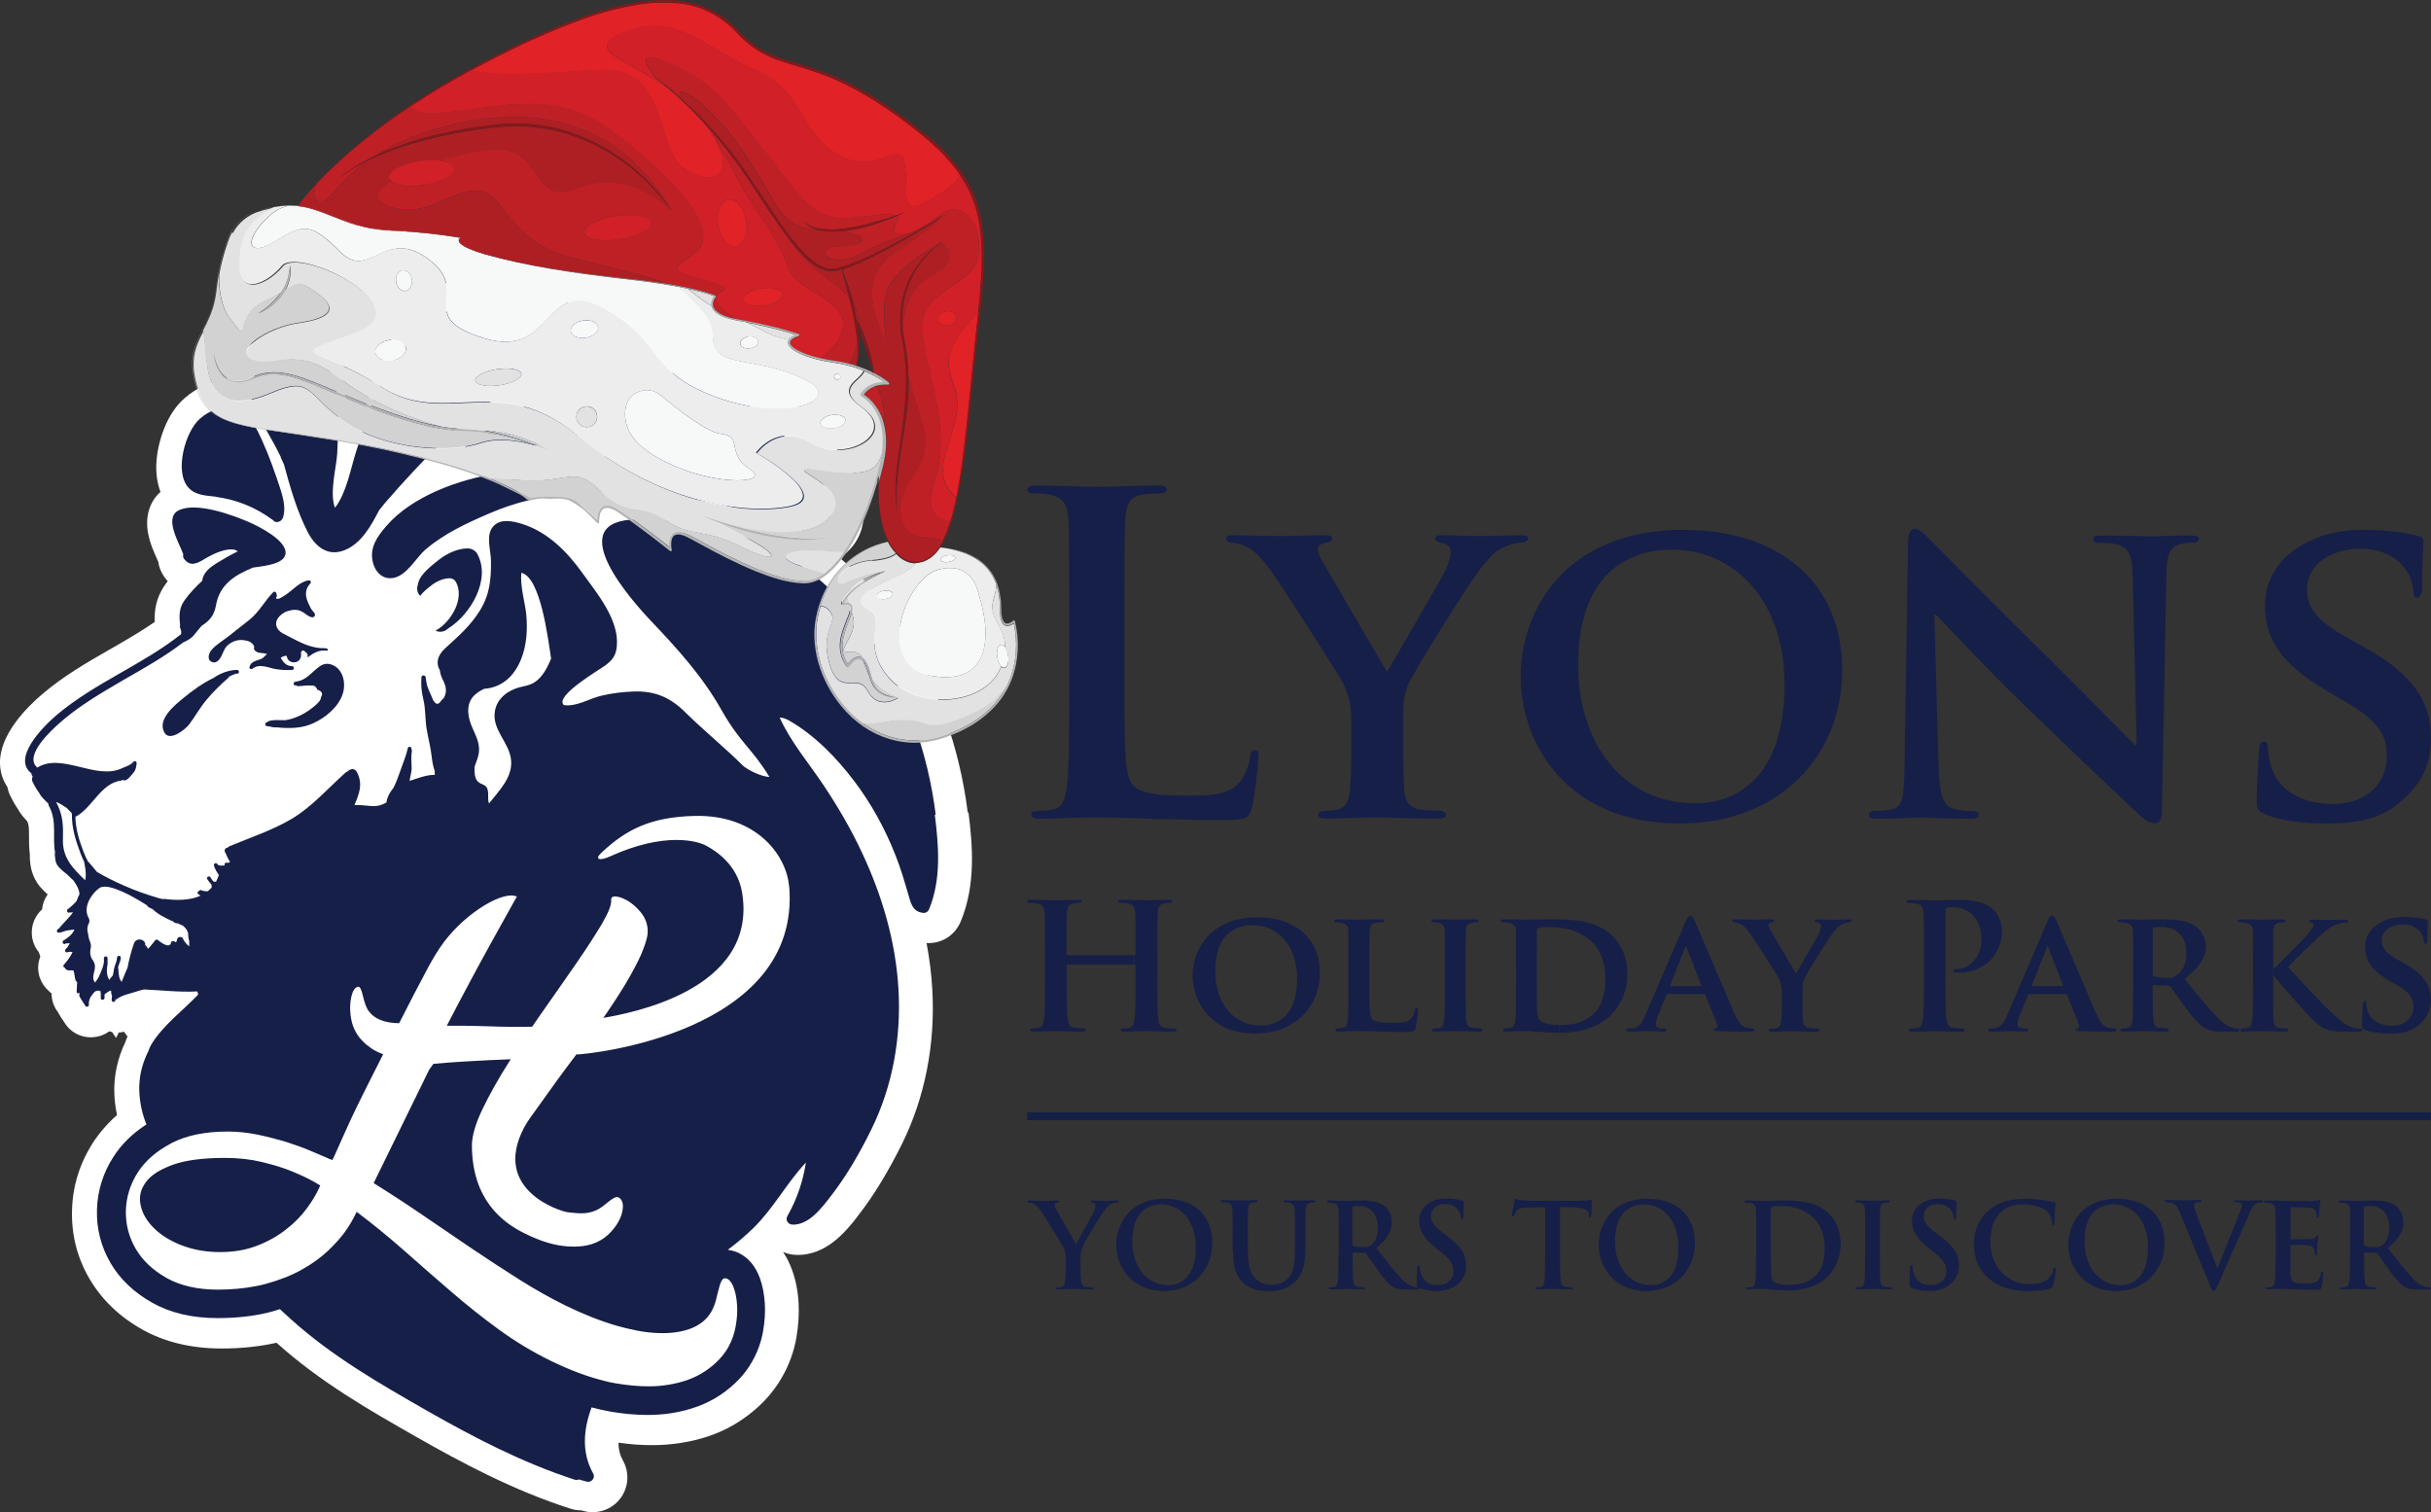 <svg xmlns="http://www.w3.org/2000/svg" id="Layer_1" data-name="Layer 1" viewBox="0 0 173.45 107.92"><rect x="0" y="0" width="173.45" height="107.92" fill="#333333" stroke="none"/><defs><style>      .cls-1 {        fill: none;      }      .cls-2 {        fill: #d12027;      }      .cls-3 {        fill: #d2d2d2;      }      .cls-4 {        fill: #152047;      }      .cls-5 {        fill: #e12226;      }      .cls-6 {        fill: #f7f8f8;      }      .cls-7 {        fill: #b3b3b3;      }      .cls-8 {        fill: #89171a;      }      .cls-9 {        fill: #ededee;      }      .cls-10 {        fill: #fff;      }      .cls-11 {        fill: #ae1f24;      }      .cls-12 {        fill: #bf2026;      }      .cls-13 {        fill: #161f48;      }      .cls-14 {        fill: #e2e2e2;      }    </style></defs><g><path class="cls-10" d="M159.82,73.45s-.01.03-.01.05c0,.02,0,.04.02.06"></path><path class="cls-10" d="M159.82,73.45s.02.03.02.05c0,.02,0,.04-.02.06"></path><path class="cls-13" d="M173.45,71.33c0,.78-.3,1.42-1.1,1.98-.52.38-1.25.44-1.83.44-.63,0-1.31-.06-1.78-.28-.17-.07-.21-.12-.21-.36,0-.57.05-1.23.06-1.41,0-.17.05-.28.14-.28.1,0,.11.1.11.17,0,.14.04.36.1.55.24.79,1.06,1.05,1.74,1.05.95,0,1.52-.6,1.52-1.35,0-.46-.12-.92-1.09-1.5l-.64-.37c-1.3-.76-1.72-1.47-1.72-2.41,0-1.3,1.25-2.13,2.77-2.13.71,0,1.27.1,1.56.17.1.02.15.06.15.14,0,.14-.04.44-.04,1.27,0,.23-.05.34-.14.34-.07,0-.11-.06-.11-.19,0-.1-.05-.42-.29-.7-.16-.2-.51-.5-1.22-.5-.78,0-1.49.41-1.49,1.13,0,.47.17.85,1.16,1.4l.45.25c1.44.8,1.89,1.61,1.89,2.57"></path><path class="cls-13" d="M168.4,73.38c.09,0,.15.05.15.11,0,.07-.06.12-.26.12h-.96c-.32,0-.52,0-.76-.03-.59-.05-.95-.27-1.42-.68-.47-.41-2.58-2.85-2.82-3.17l-.11-.15h-.05v-.43h.05c.38-.4,1.97-1.97,2.29-2.33.31-.35.55-.6.55-.78,0-.11-.05-.19-.15-.21-.1-.02-.15-.05-.15-.11,0-.07.06-.1.17-.1.24,0,.84.02,1.13.02.34,0,.95-.02,1.28-.02.11,0,.19.02.19.1s-.06.11-.16.11c-.16,0-.44.05-.64.13-.35.12-.7.35-1.16.78-.35.32-1.98,1.87-2.31,2.25.38.5,2.54,2.74,2.96,3.14.49.44.91.9,1.5,1.13.32.14.54.14.67.14"></path><path class="cls-13" d="M163.14,73.38c.09,0,.15.06.15.11,0,.07-.09.12-.21.12-.61,0-1.39-.04-1.67-.04-.25,0-.95.04-1.38.04-.1,0-.16-.02-.19-.06v-.1s.06-.07.15-.07c.16,0,.29-.01.38-.04.23-.05.29-.25.33-.56.05-.45.05-1.28.05-2.25v-1.87c0-1.61,0-1.91-.01-2.24-.02-.36-.12-.47-.47-.57-.09-.02-.27-.04-.44-.04-.11,0-.19-.04-.19-.11s.09-.1.25-.1c.57,0,1.27.02,1.53.02s1.05-.02,1.41-.02c.16,0,.24.02.24.1s-.06.11-.15.11c-.11,0-.17.01-.31.04-.3.05-.39.2-.41.57-.01.34-.01.64-.01,2.24v1.87c0,.97,0,1.81.02,2.26.02.3.12.5.4.55.15.02.4.04.54.04"></path><path class="cls-13" d="M159.82,73.45v.1s-.09.06-.19.06h-1.05c-.61,0-.91-.07-1.19-.21-.47-.24-.89-.73-1.5-1.56-.43-.57-.9-1.28-1.03-1.44-.06-.07-.12-.08-.2-.08h-.15s.01-.54.01-.54c.44,0,.59-.04.77-.18.34-.24.71-.7.71-1.57,0-1.5-1.02-1.88-1.67-1.88v-.54c.07,0,.14,0,.2,0,.7,0,1.5.06,2.08.45.31.21.78.75.78,1.46,0,.78-.45,1.48-1.52,2.34.97,1.19,1.75,2.15,2.41,2.81.61.61,1,.66,1.17.7.11.02.17.02.26.02.06,0,.1.03.12.07"></path><path class="cls-13" d="M154.61,73.38c.09,0,.14.06.14.11,0,.07-.09.12-.22.12-.64,0-1.54-.04-1.7-.04-.21,0-.91.04-1.35.04-.14,0-.21-.04-.21-.12,0-.05.04-.11.17-.11.17,0,.29-.01.39-.04.22-.05.28-.25.32-.56.05-.45.05-1.28.05-2.25v-1.87c0-1.61,0-1.91-.01-2.24-.03-.36-.13-.47-.47-.57-.09-.02-.28-.04-.44-.04-.11,0-.19-.04-.19-.11s.09-.1.25-.1c.57,0,1.27.02,1.5.02.31,0,1.06-.02,1.5-.02v.54c-.27,0-.53.01-.64.04-.07.02-.1.06-.1.15v3.15c0,.11.02.15.1.19.24.07.56.1.83.1v.54s-.85-.02-.85-.02c-.05,0-.09.02-.09.09v.15c0,.98.01,1.81.06,2.25.04.31.09.51.42.56.16.02.4.04.54.04"></path><path class="cls-13" d="M147.14,70.36s.06-.02.05-.06l-1.04-2.69s-.02-.1-.05-.1c-.04,0-.05.06-.06.1l-1.06,2.68s0,.07.04.07h2.12ZM150.85,73.38c.1,0,.15.04.15.11,0,.09-.06.12-.47.12-.39,0-1.18,0-2.1-.03-.2-.01-.33-.01-.33-.09,0-.06.02-.1.14-.11.08-.01.15-.11.1-.24l-.85-2.13c-.02-.07-.06-.08-.11-.08h-2.58c-.06,0-.07.01-.1.08l-.59,1.42c-.11.26-.16.52-.16.65,0,.19.1.3.43.3h.17c.14,0,.16.05.16.11,0,.09-.06.12-.17.12-.36,0-.87-.04-1.22-.04-.11,0-.7.04-1.27.04-.14,0-.2-.03-.2-.12,0-.06.04-.11.13-.11.1,0,.22-.01.32-.01.5-.07.69-.4.91-.93l2.86-6.67c.12-.3.21-.42.33-.42.16,0,.21.1.32.33.26.59,2.09,4.92,2.79,6.53.42.96.73,1.1.94,1.13.16.02.28.04.41.04"></path><path class="cls-13" d="M142.22,64.9c.27.26.62.82.62,1.48,0,1.77-1.3,3.02-3.07,3.02-.06,0-.2,0-.26-.01-.06-.01-.15-.02-.15-.11,0-.1.09-.14.35-.14.7,0,1.67-.79,1.67-2.06,0-.41-.04-1.25-.73-1.87-.45-.41-.96-.48-1.25-.48-.19,0-.38.01-.49.05-.06.03-.1.1-.1.24v4.98c0,1.15,0,2.13.06,2.67.04.35.11.62.49.67.17.02.45.05.63.05.14,0,.2.04.2.1,0,.09-.1.13-.24.13-.82,0-1.61-.04-1.93-.04-.29,0-1.07.04-1.57.04-.16,0-.25-.04-.25-.13,0-.06.05-.1.2-.1.19,0,.33-.02.45-.05.25-.05.31-.32.36-.68.06-.52.06-1.51.06-2.65v-2.19c0-1.89,0-2.24-.02-2.64-.02-.42-.12-.62-.54-.71-.1-.02-.31-.04-.48-.04-.14,0-.21-.02-.21-.11s.09-.11.28-.11c.66,0,1.44.04,1.79.04.51,0,1.23-.04,1.81-.04,1.56,0,2.12.52,2.32.71"></path><path class="cls-13" d="M131.93,65.6c.12,0,.2.02.2.09,0,.07-.09.12-.21.12-.11,0-.31.05-.47.13-.24.11-.33.21-.57.49-.36.42-1.93,2.94-2.13,3.39-.16.38-.14.71-.14,1.06v.85c0,.17,0,.61.02,1.06.02.31.12.51.45.56.17.02.4.04.55.04.13,0,.19.06.19.11,0,.07-.09.12-.24.12-.68,0-1.42-.04-1.72-.04-.28,0-1.01.04-1.42.04-.15,0-.24-.03-.24-.12,0-.05.05-.11.17-.11.15,0,.29-.01.39-.04.22-.05.31-.25.33-.56.04-.45.04-.88.04-1.06v-.87c0-.57-.1-.8-.25-1.11-.07-.16-1.57-2.49-1.96-3.05-.27-.39-.5-.64-.71-.75-.14-.08-.33-.14-.46-.14-.09,0-.16-.04-.16-.11s.07-.1.21-.1c.19,0,1.01.02,1.37.02.24,0,.75-.02,1.25-.02.1,0,.16.02.16.1,0,.09-.07.09-.25.14-.09.02-.15.08-.15.17s.05.21.14.36c.2.33,1.63,2.8,1.82,3.1.14-.25,1.47-2.52,1.63-2.84.11-.24.16-.42.16-.56,0-.1-.05-.2-.24-.24-.1-.02-.2-.04-.2-.12,0-.07.06-.1.19-.1.36,0,.75.02,1.07.02.24,0,.96-.02,1.17-.02"></path><path class="cls-13" d="M121.33,70.36s.06-.02.05-.06l-1.04-2.69s-.02-.1-.05-.1c-.04,0-.05.06-.06.1l-1.06,2.68s0,.07.04.07h2.12ZM125.04,73.38c.1,0,.15.04.15.11,0,.09-.06.12-.47.12s-1.18,0-2.11-.03c-.2-.01-.32-.01-.32-.09,0-.06.02-.1.14-.11.07-.01.15-.11.1-.24l-.85-2.13c-.02-.07-.06-.08-.11-.08h-2.58c-.06,0-.07.01-.1.08l-.59,1.42c-.11.26-.16.52-.16.65,0,.19.1.3.43.3h.16c.14,0,.17.05.17.11,0,.09-.06.12-.18.12-.36,0-.87-.04-1.22-.04-.12,0-.7.04-1.27.04-.14,0-.2-.03-.2-.12,0-.06.04-.11.12-.11.1,0,.23-.01.33-.01.5-.07.69-.4.91-.93l2.87-6.67c.12-.3.21-.42.32-.42.17,0,.21.1.33.33.26.59,2.09,4.92,2.79,6.53.42.96.73,1.1.94,1.13.16.02.28.04.41.04"></path><path class="cls-13" d="M115.08,66.81c.55.55,1.03,1.43,1.03,2.69,0,1.33-.57,2.34-1.19,2.95-.5.49-1.66,1.25-3.68,1.25v-.55c.98,0,1.71-.18,2.36-.72.71-.59.94-1.53.94-2.63,0-1.35-.54-2.22-1.02-2.64-1.01-.9-2.2-1.01-3.06-1.01v-.55s.21,0,.21,0c1.37,0,3.21,0,4.41,1.21"></path><path class="cls-13" d="M111.23,73.15v.55c-.39,0-.86-.04-1.3-.06-.44-.04-.84-.07-1.11-.07-.12,0-.36.01-.62.01-.26.02-.54.03-.76.03-.14,0-.21-.04-.21-.12,0-.05.04-.11.18-.11.16,0,.29-.01.38-.04.23-.05.29-.25.33-.56.05-.45.05-1.28.05-2.25v-1.87c0-1.61,0-1.91-.01-2.24-.02-.36-.12-.47-.47-.57-.09-.02-.27-.04-.43-.04-.12,0-.19-.04-.19-.11s.09-.1.25-.1c.57,0,1.27.02,1.58.02s.96-.02,1.57-.02v.55c-.22,0-.58.02-.67.07-.1.04-.14.09-.14.21-.01.36-.01,1.23-.01,2.07v1.33c0,1.12.01,1.93.02,2.14.01.26.04.63.13.75.14.2.57.42,1.43.42h.01Z"></path><path class="cls-13" d="M105.61,73.38c.12,0,.17.06.17.11,0,.07-.09.12-.21.12-.72,0-1.47-.04-1.77-.04-.25,0-.99.04-1.43.04-.14,0-.21-.04-.21-.12,0-.05.04-.11.17-.11.16,0,.28-.01.38-.04.23-.05.29-.2.33-.51.05-.43.05-1.28.05-2.3v-1.87c0-1.61,0-1.91-.01-2.24-.02-.36-.14-.48-.38-.56-.12-.04-.26-.05-.4-.05-.11,0-.17-.02-.17-.12,0-.06.09-.09.26-.09.41,0,1.16.02,1.47.02.28,0,.99-.02,1.41-.02.14,0,.23.02.23.09,0,.1-.06.12-.17.12s-.2.01-.33.04c-.3.05-.39.2-.41.57-.02.34-.02.64-.02,2.24v1.87c0,1.02,0,1.87.05,2.31.04.29.12.45.44.5.15.02.4.04.56.04"></path><path class="cls-13" d="M101.16,72.13c0,.12-.07.91-.16,1.22-.07.24-.12.29-.7.29-.78,0-1.42-.01-1.97-.04-.55-.02-1.01-.03-1.46-.03-.12,0-.36.01-.62.01-.26.02-.53.03-.76.03-.14,0-.21-.04-.21-.12,0-.05.04-.11.17-.11.16,0,.29-.01.39-.04.22-.05.29-.25.32-.56.05-.45.05-1.28.05-2.25v-1.87c0-1.61,0-1.91-.01-2.24-.02-.36-.12-.47-.47-.57-.09-.02-.23-.04-.36-.04-.12,0-.19-.04-.19-.11s.07-.1.24-.1c.51,0,1.21.02,1.51.02.26,0,1.16-.02,1.58-.02.16,0,.24.02.24.1s-.06.11-.2.11c-.12,0-.3.01-.42.04-.3.05-.38.2-.41.57-.02.34-.02.64-.02,2.24v1.87c0,1.36,0,2.03.24,2.23.19.16.61.23,1.46.23.59,0,1.01-.01,1.28-.3.14-.14.25-.44.28-.64.01-.1.04-.16.12-.16.07,0,.1.11.1.24"></path><path class="cls-13" d="M89.69,65.45c2.77,0,4.48,1.53,4.48,3.96,0,2.17-1.42,3.92-3.73,4.27l-.08-.53c.85-.11,2.19-.72,2.19-3.35,0-2.34-1.41-3.79-3.18-3.79-.15,0-.31,0-.47.03l-.06-.54c.27-.03.55-.05.85-.05"></path><path class="cls-13" d="M90.35,73.15l.08.53c-.28.05-.56.07-.86.07-3.19,0-4.48-2.27-4.48-4.15,0-1.65,1.05-3.73,3.75-4.09l.06.54c-1.09.16-2.19.94-2.19,3.23s1.25,3.9,3.31,3.9c.1,0,.21,0,.33-.02"></path><path class="cls-13" d="M83.76,73.38c.14,0,.2.04.2.1,0,.09-.1.13-.25.13-.81,0-1.6-.04-1.94-.04-.29,0-1.07.04-1.56.04-.18,0-.26-.04-.26-.13,0-.06.05-.1.2-.1.19,0,.34-.02.45-.05.25-.05.31-.32.36-.68.06-.52.06-1.51.06-2.65v-1.1s-.04-.07-.07-.07v-.67s.07-.02.07-.09v-.26c0-1.89,0-2.24-.02-2.64-.02-.42-.13-.62-.54-.71-.1-.02-.31-.04-.49-.04-.14,0-.21-.03-.21-.11s.09-.11.26-.11c.67,0,1.46.04,1.79.04.3,0,1.09-.04,1.57-.04.18,0,.26.02.26.11s-.07.11-.22.11c-.1,0-.21.01-.36.04-.34.06-.44.28-.46.71-.03.4-.03.75-.03,2.64v2.19c0,1.15,0,2.13.06,2.67.04.35.11.62.49.67.17.02.45.05.64.05"></path><path class="cls-13" d="M80.94,68.15v.67h-4.76s-.07.01-.07.07v1.1c0,1.15,0,2.13.06,2.67.04.35.11.62.49.67.17.02.45.05.64.05.14,0,.2.04.2.1,0,.09-.1.13-.25.13-.81,0-1.6-.04-1.94-.04-.29,0-1.07.04-1.57.04-.16,0-.25-.04-.25-.13,0-.06.05-.1.2-.1.19,0,.34-.02.45-.05.25-.05.31-.32.36-.68.06-.52.06-1.51.06-2.65v-2.19c0-1.89,0-2.24-.03-2.64-.02-.42-.13-.62-.54-.71-.1-.02-.31-.04-.49-.04-.14,0-.21-.02-.21-.11s.09-.11.26-.11c.67,0,1.46.04,1.79.04.3,0,1.09-.04,1.57-.04.18,0,.26.02.26.11s-.07.11-.23.11c-.1,0-.21.01-.36.04-.34.06-.44.28-.46.71-.02.4-.02.75-.02,2.64v.26c0,.06.04.09.07.09h4.76Z"></path><path class="cls-13" d="M173.45,52.66c0,1.98-.75,3.59-2.77,5-1.32.94-3.14,1.1-4.62,1.1-1.61,0-3.3-.16-4.5-.69-.44-.19-.54-.31-.54-.91,0-1.45.13-3.12.16-3.56,0-.41.13-.69.35-.69.25,0,.28.25.28.44,0,.35.1.91.25,1.38.6,1.98,2.67,2.64,4.4,2.64,2.39,0,3.84-1.51,3.84-3.4,0-1.16-.28-2.33-2.74-3.77l-1.61-.95c-3.27-1.92-4.34-3.71-4.34-6.07,0-3.27,3.15-5.38,6.99-5.38,1.79,0,3.21.25,3.93.44.25.06.38.16.38.35,0,.35-.09,1.1-.09,3.21,0,.56-.12.85-.35.85-.19,0-.28-.16-.28-.47,0-.25-.12-1.07-.72-1.76-.41-.5-1.29-1.26-3.08-1.26-1.98,0-3.78,1.04-3.78,2.86,0,1.2.44,2.14,2.93,3.52l1.13.63c3.65,2.01,4.79,4.06,4.79,6.48"></path><path class="cls-13" d="M156.9,38.44c0,.16-.16.28-.47.28-.29,0-.5,0-.85.1-.76.22-.98.69-1.01,2.2l-.32,16.87c0,.6-.22.85-.44.85-.47,0-.85-.29-1.14-.57-1.73-1.6-5.19-4.91-8.09-7.71-3.02-2.9-5.95-6.14-6.48-6.61h-.09l.31,10.92c.06,2.08.41,2.71.94,2.9.47.16,1.01.19,1.45.19.31,0,.47.13.47.28,0,.22-.25.28-.63.28-1.8,0-3.09-.09-3.59-.09-.25,0-1.57.09-2.99.09-.38,0-.63-.03-.63-.28,0-.16.19-.28.44-.28.38,0,.88-.03,1.26-.12.72-.19.82-.91.85-3.24l.25-15.86c0-.53.19-.91.47-.91.35,0,.73.41,1.2.88.35.35,4.5,4.59,8.53,8.53,1.89,1.86,5.57,5.63,5.98,6.01h.13l-.28-11.89c-.03-1.64-.28-2.11-.94-2.36-.41-.16-1.07-.16-1.45-.16-.35,0-.44-.12-.44-.28,0-.22.28-.25.69-.25,1.45,0,2.93.06,3.53.06.31,0,1.35-.06,2.7-.06.38,0,.63.03.63.25"></path><path class="cls-13" d="M127.32,48.79c0-5.92-3.56-9.57-8.02-9.57-3.08,0-6.7,1.64-6.7,8.25,0,5.5,3.14,9.85,8.37,9.85,1.95,0,6.36-.91,6.36-8.53M120.11,37.81c6.98,0,11.33,3.87,11.33,10s-4.47,10.95-11.61,10.95c-8.06,0-11.33-5.73-11.33-10.48s3.21-10.48,11.61-10.48"></path><path class="cls-13" d="M108.54,38.19c.31,0,.5.06.5.22,0,.19-.22.31-.54.31-.28,0-.79.13-1.2.32-.6.28-.85.53-1.45,1.26-.91,1.07-4.88,7.43-5.38,8.56-.41.98-.35,1.8-.35,2.67v2.14c0,.44,0,1.54.07,2.67.06.79.31,1.29,1.13,1.42.41.06,1.01.09,1.39.09.31,0,.47.16.47.28,0,.19-.22.28-.6.28-1.73,0-3.58-.09-4.34-.09-.69,0-2.55.09-3.59.09-.38,0-.6-.07-.6-.28,0-.12.13-.28.44-.28.38,0,.73-.03.98-.09.56-.13.78-.63.85-1.42.09-1.13.09-2.23.09-2.67v-2.2c0-1.45-.25-2.01-.63-2.8-.19-.41-3.96-6.29-4.94-7.71-.69-.98-1.26-1.61-1.79-1.89-.35-.19-.82-.35-1.16-.35-.22,0-.41-.09-.41-.28s.19-.25.54-.25c.47,0,2.55.06,3.46.06.6,0,1.89-.06,3.15-.06.25,0,.41.06.41.25,0,.22-.19.22-.63.35-.22.06-.38.19-.38.41s.12.53.35.91c.5.82,4.12,7.08,4.59,7.83.35-.63,3.71-6.36,4.12-7.17.28-.6.41-1.07.41-1.42,0-.25-.12-.5-.6-.6-.25-.06-.5-.1-.5-.31,0-.19.16-.25.47-.25.91,0,1.89.06,2.71.06.6,0,2.42-.06,2.96-.06"></path><path class="cls-13" d="M89.78,54.05c0,.34-.22,2.7-.47,3.62-.19.69-.35.85-1.98.85-2.27,0-3.9-.07-5.32-.1-1.42-.07-2.55-.09-3.84-.09-.35,0-1.04,0-1.79.03-.72,0-1.54.07-2.17.07-.41,0-.63-.09-.63-.32,0-.16.13-.25.5-.25.47,0,.85-.06,1.14-.12.63-.13.79-.82.91-1.73.16-1.32.16-3.8.16-6.7v-5.54c0-4.79,0-5.66-.06-6.67-.06-1.07-.31-1.58-1.35-1.8-.25-.06-.63-.09-1.04-.09-.35,0-.53-.06-.53-.28s.22-.29.69-.29c1.48,0,3.46.1,4.31.1.75,0,3.05-.1,4.28-.1.44,0,.66.06.66.29s-.19.28-.57.28c-.34,0-.85.03-1.23.09-.85.16-1.1.69-1.16,1.8-.06,1.01-.06,1.89-.06,6.67v5.54c0,4.03,0,6.2.66,6.77.53.47,1.35.69,3.81.69,1.67,0,2.89-.03,3.68-.88.38-.41.76-1.29.82-1.89.03-.28.1-.47.35-.47.22,0,.25.16.25.54"></path><path class="cls-13" d="M168.66,86.2c0-.07.02-.1.08-.12.08-.03.24-.03.44-.03.5,0,1.29.35,1.29,1.54,0,.69-.24,1.08-.5,1.26-.15.11-.26.14-.6.14-.21,0-.46-.03-.64-.08-.06-.03-.08-.06-.08-.15v-2.55ZM167.67,89.57c0,.77,0,1.44-.04,1.79-.03.24-.08.43-.24.46-.08.02-.18.03-.3.03-.1,0-.13.03-.13.07,0,.06.06.08.17.08.34,0,.87-.02,1.03-.02.13,0,.75.02,1.23.02.11,0,.17-.02.17-.08,0-.04-.03-.07-.1-.07-.1,0-.29-.02-.41-.03-.25-.03-.3-.22-.33-.46-.04-.35-.04-1.02-.04-1.8v-.12c0-.05.03-.07.07-.07l.73.02c.06,0,.11,0,.15.06.11.13.5.7.83,1.16.47.65.79,1.04,1.15,1.24.22.12.43.16.9.16h.8c.1,0,.16-.02.16-.08,0-.04-.03-.07-.1-.07s-.14,0-.24-.03c-.13-.03-.47-.08-.94-.57-.5-.52-1.08-1.27-1.82-2.21.85-.69,1.11-1.26,1.11-1.88,0-.56-.34-.99-.57-1.15-.45-.31-1.02-.36-1.55-.36-.26,0-.9.03-1.18.03-.18,0-.71-.03-1.15-.03-.13,0-.19.02-.19.08s.05.08.14.08c.12,0,.26,0,.33.03.28.06.34.19.36.48.02.27.02.5.02,1.78v1.48ZM162.36,89.57c0,.77,0,1.44-.04,1.79-.03.24-.08.43-.24.46-.08.02-.18.03-.3.03-.1,0-.13.03-.13.07,0,.06.06.08.17.08.17,0,.39-.02.58-.02.2,0,.39,0,.48,0,.25,0,.51,0,.87.02.36,0,.82.03,1.45.03.32,0,.39,0,.45-.22.04-.17.11-.74.11-.93,0-.08,0-.15-.07-.15-.06,0-.08.03-.09.13-.06.34-.16.52-.38.62-.22.1-.57.1-.79.1-.86,0-.99-.13-1.01-.71,0-.24,0-1.02,0-1.3v-.66c0-.05,0-.08.05-.08.2,0,1.03,0,1.19.03.31.03.43.16.47.33.03.11.03.22.03.3,0,.04.02.08.08.08.08,0,.08-.09.08-.16,0-.06.03-.39.03-.56.03-.43.07-.56.07-.61s-.03-.07-.06-.07c-.04,0-.08.04-.13.11-.08.08-.2.11-.4.13-.19.02-1.16.02-1.34.02-.05,0-.06-.03-.06-.09v-2.13c0-.06.02-.08.06-.08.17,0,1.05.02,1.19.03.42.05.5.15.56.3.04.1.05.24.05.3,0,.08.02.12.08.12s.08-.05.08-.09c.02-.1.03-.47.04-.55.03-.39.07-.49.07-.55,0-.04,0-.08-.05-.08s-.09.03-.13.03c-.07.02-.2.03-.36.05-.16,0-1.83,0-2.1,0-.12,0-.31,0-.53-.02-.21,0-.45,0-.68,0-.13,0-.19.02-.19.08s.05.08.14.08c.12,0,.26,0,.33.03.28.06.34.19.36.48.02.27.02.5.02,1.78v1.48ZM157.62,91.61c.16.39.21.51.32.51.12,0,.17-.13.39-.62.18-.42.58-1.34,1.12-2.56.45-1.03.68-1.49,1.01-2.28.23-.54.35-.68.46-.76.15-.1.33-.1.41-.1s.13-.02.13-.08-.07-.08-.18-.08c-.25,0-.65.03-.79.03-.11,0-.46-.03-.88-.03-.16,0-.24.02-.24.08,0,.06.07.07.14.07.11,0,.24,0,.34.04.08.03.11.09.11.16,0,.08-.03.2-.08.31-.2.55-1.29,3.26-1.66,4.18h-.03l-1.45-3.81c-.12-.3-.19-.54-.19-.65,0-.08.02-.13.08-.18.07-.05.19-.06.33-.06.08,0,.13-.02.13-.08s-.09-.08-.19-.08c-.42,0-.82.03-1.03.03-.29,0-.77-.03-1.22-.03-.13,0-.22,0-.22.08,0,.05.03.08.1.08.07,0,.2,0,.33.03.3.08.44.18.64.64l2.12,5.13ZM151.31,91.7c-1.61,0-2.58-1.39-2.58-3.13,0-2.09,1.1-2.63,2.07-2.63,1.38,0,2.46,1.17,2.46,3.05,0,2.43-1.36,2.71-1.95,2.71M150.96,92.12c2.13,0,3.48-1.52,3.48-3.45s-1.3-3.14-3.4-3.14c-2.52,0-3.47,1.86-3.47,3.29s.97,3.29,3.39,3.29M144.77,92.12c.54,0,1.18-.06,1.51-.19.14-.06.18-.1.22-.24.08-.29.19-1.02.19-1.12,0-.07-.02-.13-.08-.13-.07,0-.08.03-.11.17-.03.15-.14.39-.29.55-.34.39-.79.47-1.54.47-1.13,0-2.65-.99-2.65-2.99,0-.82.16-1.61.77-2.18.37-.34.85-.52,1.58-.52.77,0,1.43.23,1.71.52.21.22.32.51.33.77,0,.12.02.19.08.19.08,0,.09-.07.1-.19.02-.17,0-.63.03-.91.02-.29.04-.39.04-.46,0-.05-.03-.09-.13-.1-.25-.03-.52-.1-.84-.14-.39-.05-.7-.08-1.22-.08-1.25,0-2.05.34-2.66.89-.81.74-.98,1.73-.98,2.3,0,.82.22,1.76,1.04,2.48.76.66,1.73.92,2.88.92M137.64,92.12c.45,0,.92-.08,1.34-.35.6-.39.79-.97.79-1.46,0-.8-.36-1.38-1.38-2.14l-.24-.18c-.7-.53-.89-.82-.89-1.21,0-.5.38-.87,1-.87.55,0,.79.25.92.41.18.22.22.48.22.55,0,.1.03.15.08.15.07,0,.09-.07.09-.25,0-.66.03-.9.03-1.01,0-.06-.04-.08-.12-.1-.22-.06-.57-.14-1.12-.14-1.17,0-1.94.66-1.94,1.59,0,.68.32,1.27,1.24,1.99l.39.3c.7.55.82.93.82,1.34,0,.44-.37.96-1.13.96-.52,0-1.02-.23-1.2-.85-.04-.14-.08-.32-.08-.43,0-.07,0-.14-.08-.14-.07,0-.09.09-.1.22,0,.13-.04.64-.04,1.1,0,.18.03.23.16.29.36.16.74.22,1.23.22M133.07,89.57c0,.81,0,1.48-.04,1.83-.03.24-.08.39-.24.42-.08.02-.18.03-.3.03-.1,0-.13.03-.13.07,0,.06.06.08.17.08.34,0,.87-.02,1.06-.02.23,0,.76.02,1.31.02.09,0,.16-.02.16-.08,0-.04-.04-.07-.13-.07-.13,0-.31-.02-.43-.03-.25-.03-.31-.19-.34-.41-.03-.36-.03-1.03-.03-1.84v-1.48c0-1.28,0-1.51.02-1.78.02-.29.08-.44.31-.48.1-.02.17-.03.25-.03s.13-.02.13-.08c0-.05-.07-.07-.18-.07-.32,0-.82.03-1.03.03-.24,0-.77-.03-1.09-.03-.13,0-.2.02-.2.07,0,.07.05.08.13.08.1,0,.21,0,.3.03.18.04.27.19.29.47.02.27.02.5.02,1.78v1.48ZM126.34,87.96c0-.66,0-1.4,0-1.68,0-.09.03-.13.1-.17.07-.03.38-.06.55-.06.66,0,1.61.1,2.39.84.36.34.81,1.03.81,2.1,0,.87-.17,1.63-.71,2.09-.5.44-1.08.6-1.93.6-.66,0-.99-.18-1.1-.34-.07-.09-.08-.43-.09-.64,0-.16-.02-.81-.02-1.7v-1.06ZM125.29,89.57c0,.77,0,1.44-.04,1.79-.03.24-.08.43-.24.46-.08.02-.18.03-.3.03-.1,0-.13.03-.13.07,0,.06.06.08.17.08.17,0,.39-.02.58-.02.2,0,.39,0,.48,0,.21,0,.5.02.82.05.32.03.66.05.97.05,1.55,0,2.43-.6,2.81-.99.47-.48.92-1.29.92-2.34,0-1-.39-1.7-.81-2.13-.92-.96-2.32-.96-3.37-.96-.5,0-1.03.03-1.29.03-.24,0-.76-.03-1.21-.03-.13,0-.19.02-.19.08s.05.08.14.08c.12,0,.26,0,.33.03.28.06.34.19.36.48.02.27.02.5.02,1.78v1.48ZM117.81,91.7c-1.61,0-2.58-1.39-2.58-3.13,0-2.09,1.1-2.63,2.07-2.63,1.38,0,2.46,1.17,2.46,3.05,0,2.43-1.36,2.71-1.95,2.71M117.45,92.12c2.13,0,3.48-1.52,3.48-3.45s-1.3-3.14-3.4-3.14c-2.52,0-3.47,1.86-3.47,3.29s.98,3.29,3.39,3.29M110.24,89.57c0,.77,0,1.44-.04,1.79-.03.24-.08.43-.24.46-.08.02-.18.03-.3.03-.1,0-.13.03-.13.07,0,.06.06.08.17.08.34,0,.87-.02,1.06-.02.24,0,.76.02,1.32.02.09,0,.16-.02.16-.08,0-.04-.04-.07-.13-.07-.13,0-.31-.02-.43-.03-.25-.03-.3-.22-.33-.45-.04-.36-.04-1.03-.04-1.8v-3.45l1.06.03c.75.02.97.25.99.47v.09c.02.13.03.17.1.17.05,0,.07-.05.08-.13,0-.22.03-.8.03-.97,0-.13,0-.18-.07-.18-.03,0-.1.02-.23.04-.13.02-.31.04-.58.04h-3.33c-.28,0-.6-.02-.84-.04-.21-.02-.29-.1-.36-.1-.05,0-.08.05-.1.16-.02.07-.18.83-.18.97,0,.09.02.13.08.13.05,0,.08-.03.09-.1.02-.07.06-.17.14-.29.13-.19.33-.23.81-.24l1.25-.03v3.45ZM102.48,92.12c.45,0,.92-.08,1.34-.35.61-.39.79-.97.79-1.46,0-.8-.36-1.38-1.38-2.14l-.24-.18c-.7-.53-.89-.82-.89-1.21,0-.5.38-.87,1-.87.55,0,.79.25.92.41.18.22.22.48.22.55,0,.1.03.15.08.15.07,0,.09-.07.09-.25,0-.66.03-.9.03-1.01,0-.06-.04-.08-.12-.1-.22-.06-.57-.14-1.12-.14-1.17,0-1.94.66-1.94,1.59,0,.68.32,1.27,1.24,1.99l.39.3c.7.55.82.93.82,1.34,0,.44-.37.96-1.13.96-.52,0-1.02-.23-1.2-.85-.04-.14-.08-.32-.08-.43,0-.07,0-.14-.08-.14-.07,0-.09.09-.1.22,0,.13-.04.64-.04,1.1,0,.18.03.23.16.29.36.16.74.22,1.23.22M96.49,86.2c0-.07.02-.1.08-.12.08-.03.24-.03.45-.03.5,0,1.29.35,1.29,1.54,0,.69-.24,1.08-.5,1.26-.15.11-.26.14-.6.14-.21,0-.46-.03-.64-.08-.06-.03-.08-.06-.08-.15v-2.55ZM95.5,89.57c0,.77,0,1.44-.04,1.79-.03.24-.08.43-.24.46-.08.02-.18.03-.3.03-.1,0-.13.03-.13.07,0,.06.06.08.17.08.34,0,.87-.02,1.03-.02.13,0,.75.02,1.23.02.11,0,.17-.02.17-.08,0-.04-.03-.07-.1-.07-.1,0-.29-.02-.41-.03-.25-.03-.3-.22-.33-.46-.04-.35-.04-1.02-.04-1.8v-.12c0-.05.03-.07.07-.07l.73.02c.06,0,.11,0,.15.06.11.13.5.7.83,1.16.47.65.79,1.04,1.15,1.24.22.12.43.16.9.16h.8c.1,0,.16-.02.16-.08,0-.04-.03-.07-.1-.07s-.14,0-.24-.03c-.13-.03-.47-.08-.94-.57-.5-.52-1.08-1.27-1.82-2.21.85-.69,1.11-1.26,1.11-1.88,0-.56-.34-.99-.57-1.15-.45-.31-1.02-.36-1.55-.36-.26,0-.9.03-1.18.03-.18,0-.71-.03-1.15-.03-.13,0-.19.02-.19.08s.05.08.14.08c.12,0,.26,0,.33.03.28.06.34.19.36.48.02.27.02.5.02,1.78v1.48ZM87.97,89.32c0,1.22.32,1.84.75,2.23.61.55,1.42.58,1.87.58.55,0,1.15-.09,1.75-.61.71-.6.8-1.6.8-2.53v-.9c0-1.28,0-1.51.02-1.78.02-.29.08-.44.31-.48.1-.02.15-.03.24-.03.1,0,.15-.02.15-.08s-.06-.08-.18-.08c-.33,0-.86.03-.96.03,0,0-.54-.03-.97-.03-.12,0-.18.02-.18.08s.05.08.14.08.24,0,.3.03c.28.06.34.19.36.48.02.27.02.5.02,1.78v1.05c0,.87-.03,1.62-.49,2.08-.34.34-.79.45-1.16.45-.29,0-.67-.03-1.05-.34-.41-.34-.66-.85-.66-2.07v-1.18c0-1.28,0-1.51.02-1.78.02-.29.08-.44.31-.48.1-.02.15-.03.24-.03.08,0,.13-.02.13-.08s-.06-.08-.18-.08c-.3,0-.83.03-1.03.03-.25,0-.78-.03-1.23-.03-.13,0-.19.02-.19.08s.05.08.14.08c.12,0,.26,0,.33.03.28.06.34.19.36.48.02.27.02.5.02,1.78v1.23ZM83.37,91.7c-1.61,0-2.58-1.39-2.58-3.13,0-2.09,1.1-2.63,2.07-2.63,1.38,0,2.46,1.17,2.46,3.05,0,2.43-1.36,2.71-1.95,2.71M83.02,92.12c2.13,0,3.48-1.52,3.48-3.45s-1.3-3.14-3.39-3.14c-2.52,0-3.47,1.86-3.47,3.29s.98,3.29,3.39,3.29M76.03,90.52c0,.13,0,.49-.03.84-.02.24-.09.43-.26.46-.08.02-.18.03-.29.03-.09,0-.13.03-.13.07,0,.07.07.08.18.08.31,0,.84-.02,1.05-.02.23,0,.76.02,1.29.02.11,0,.18-.02.18-.08,0-.04-.04-.07-.13-.07-.12,0-.3-.02-.42-.03-.25-.03-.33-.22-.34-.46-.03-.35-.03-.71-.03-.84v-.69c0-.28,0-.54.13-.84.15-.36,1.33-2.34,1.6-2.67.19-.23.28-.33.45-.41.13-.07.29-.1.37-.1.09,0,.16-.03.16-.08,0-.05-.06-.07-.15-.07-.16,0-.71.03-.9.03-.24,0-.51-.03-.79-.03-.1,0-.14.02-.14.08,0,.05.08.07.15.08.14.03.18.13.18.21,0,.11-.03.25-.12.44-.12.26-1.18,2.11-1.26,2.31-.13-.24-1.31-2.26-1.43-2.51-.06-.12-.1-.22-.1-.29s.04-.13.12-.15c.13-.03.19-.04.19-.09s-.04-.08-.13-.08c-.38,0-.72.03-.9.03-.28,0-.91-.03-1.06-.03-.1,0-.16.03-.16.08,0,.06.06.08.13.08.1,0,.24.05.35.11.16.09.37.3.58.61.29.44,1.42,2.29,1.48,2.42.11.24.19.43.19.88v.69Z"></path><rect class="cls-4" x="73.29" y="79.36" width="100.16" height=".57"></rect><path class="cls-10" d="M69.05,57.99h0c-.29-2.34-.84-4.62-1.61-6.78-1.72-4.76-4.38-8.79-7.54-11.42.27-.16.53-.36.78-.64,1.51-1.64,1.03-4.16-.06-5.8-.86-1.29-1.81-2.45-2.9-3.53-1.41-1.4-2.66-2.41-3.91-3.19-1.78-1.1-3.71-1.77-5.73-2.01,0-.2,0-.4-.04-.6-.31-1.65-1.96-2.43-2.76-2.8h-.02c-3.12-1.48-7.3-2.99-11.91-1.61-1.66.5-3.21,1.4-4.54,2.6-.27-.13-.6-.23-.99-.28-1.95-.24-3.57.45-4.41,1.8-.4-.14-.76-.21-1.02-.24-1.97-.22-5.17.58-6.07,3.07-.07.19-.12.38-.16.57-1.05.05-2.08.49-3,1.29-1.26,1.09-1.91,3.08-2,4.57-.05.78.06,1.49.29,2.11-.77.68-1.1,1.73-.89,2.92.13.73.44,1.42.67,1.92.02.04.04.09.06.14.05.39.21.77.45,1.11.07.09.14.19.23.28-.07.08-.13.17-.19.26-.69.97-.77,1.91-.74,2.65-.96.66-1.99,1.26-3.07,1.88l-.21.12c-1.72.98-3.25,1.89-4.7,3.11C1.89,50.48-.05,52.43,0,54.48c.01.62.2,1.19.53,1.68.04.23.11.45.22.65.13.27.3.6.55.95.02.03.04.06.05.09l.04.07c.19.29.39.51.56.69v.02c.12.21.12.53.12,1.05,0,.39,0,.82.06,1.3,0,.07,0,.13,0,.2v.12c.04.44.1,1.25.77,2.02.15.17.32.34.5.5-.23.32-.36.69-.4,1.07-.51.46-.8,1.15-.72,1.89.05.44.22.84.49,1.16.03.1.06.19.1.28,0,.02,0,.03,0,.05-.18.47-.2,1-.03,1.49.13.37.34.69.63.94.07.07.13.13.21.19,0,.49.16.95.45,1.32.02.04.04.07.06.11.1.19.21.34.29.46.03.05.07.1.11.17.53.88,1.58,1.27,2.57.96.23-.07.44-.18.63-.32.07.02.14.03.21.05l.28.42.2-.39c.12,0,.25-.02.37-.05l.25.34c-.06.12-.11.24-.15.38-.57,1.18-.85,2.48-.79,3.75.02.5.09.99.19,1.47-.68.6-1.25,1.26-1.72,1.98-.94,1.47-1.45,3.09-1.49,4.82-.05,1.75.37,3.4,1.26,4.91.86,1.46,2.11,2.67,3.74,3.59,1.6.9,3.51,1.36,5.68,1.36,1.4,0,2.71-.14,3.91-.41,3.12,2.81,6.64,4.82,10.05,6.76,3.11,1.77,6.84,3.77,10.89,5.07.27.09.55.13.81.13.08.02.15.04.22.06.19.05.39.07.59.07.76,0,1.5-.35,1.97-.98.59-.78.67-1.84.19-2.7-.11-.2-.19-.39-.24-.6-.01-.08-.03-.16-.05-.23-.02-.14-.03-.29-.03-.45,1.59.23,3.08.23,4.37.03,1.68-.25,3.15-.8,4.39-1.64,1.25-.84,2.23-1.87,2.9-3.05.52-.9.87-1.87,1.04-2.88.14-.84.19-1.66.15-2.43-.05-.86-.21-1.67-.48-2.39-.17-.46-.38-.88-.63-1.25.28.12.59.2.91.21,2.2.09,3.64-1.76,4.42-2.76l.04-.06c1.1-1.41,2.12-3.09,3.13-5.12,1.63-3.31,2.37-7.11,2.15-10.99-.06-1.1-.2-2.21-.41-3.32,1.08.06,2.04-.55,2.45-1.57,1.07-2.6.84-5.37.54-7.76"></path><path class="cls-13" d="M66.76,58.12c-.27-2.16-.77-4.29-1.51-6.34-1.46-4.05-3.89-8.2-7.34-10.87-3.38-2.63-8.65-4.16-12.91-3.83-4.73.37.05,5.76,1.49,7.27,1.87,1.97,3.64,3.92,4.98,6.3,1.34,2.37,2.17,2.72,3.43,4.79-.58-.02-1.64-.53-1.97-.88-.82-.86-2.9-2.6-4.04-3.74-1.05-1.05-2.16-1.53-3.66-1.48-.78.03-1.6.12-2.36.31-.86.21-1.73.79-2.64.66-.71-.65,2.63-2.57,2.97-2.84.51-.39.75-.7.81-1.37.18-1.87-1.43-3.79-2.46-5.22-1.09-1.52-2.46-2.91-4.28-3.49-.67-.21-1.61-.43-2.12.22-.5.63-.12,1.68-.12,2.42.01,1.34-.08,2.39-.8,3.55-.69,1.11-1.55,1.83-2.48,2.69-.61.57-.63,1.11-.36,1.57,0,.06.01.13.03.19.07.35.26.57.35.9.1.4.02.64-.12.9-.03.02-.06.04-.09.07-.14.14-.27.47-.52.24-.13-.12-.21-.36-.28-.52-.11-.23-.2-.47-.29-.71-.05-.22-.08-.43-.1-.59,0-.05-.03-.07-.06-.09-.07-.07-.23-.05-.24.09-.04.56,0,1.02.13,1.56.18.72.12,1.47.25,2.19.11.64.28,1.26.35,1.91.04.36.1.7.22,1.04,0,.09,0,.18,0,.27-.57-.02-1.31.27-1.79.43.02-.29.13-.56.14-.86,0-.44-.06-.83.02-1.27,0-.05,0-.08-.03-.11,0-.01,0-.02,0-.03.03-.17-.22-.24-.26-.07-.12.56-.35,1.06-.53,1.6-.15.44-.3.85-.51,1.26-.03.03-.06.07-.09.11-.22.29-.36.59-.4.91-.45.24-.71.3-1.33.23-.34-.04-.64-.05-.95-.05.33-.79.63-1.49.17-2.36-.15-.29-.48-.23-.65-.04-.06.02-.11.05-.16.09-1.22,1.09-2.42,2.46-3.84,3.3-1.37.81-2.97,1.34-4.43,1.95-.06.03-.11.06-.15.11-.05,0-.09.01-.13.05-.12.1-.07.27.02.37,0,0,0,0,0,0,.01.04.02.09.05.12,0,.01,0,.03.01.04.07.13.14.3.24.43-.06.02-.11.05-.17.08-.01,0-.02-.02-.03-.02-.13-.06-.24.09-.19.19-.18.01-.42.05-.52-.09,0,0-.01-.02-.02-.03-.09-.12-.28.02-.22.15h0c.08.25.2.46.35.65-.07.17-.13.34-.21.49-.03,0-.06,0-.09-.01-.02,0-.05,0-.07,0,0,0-.01,0-.02-.01-.08-.09-.15-.2-.21-.3-.09-.15-.33-.01-.23.13.08.13.18.26.29.37.02.08.03.15.02.23-.09.09-.17.18-.27.26-.16.01-.32,0-.46-.07-.08-.03-.14,0-.18.06-.09.03-.14.14-.05.21.06.05.11.08.17.12-.78.35-1.74.34-2.57.23-.05,0-.1,0-.15.01-.08-.02-.16-.04-.24-.06-.84-.24-1.69-.54-2.5-.9-.67-.29-1.33-.62-1.94-.98-.2-.26-.42-.5-.63-.75-.01-.02-.02-.02-.04-.03t0,0s0-.04-.01-.06c0-.04-.03-.06-.05-.08-.09-.19-.17-.39-.25-.59-.3-.79-.54-1.59-.55-2.44.03,0,.06-.01.1-.03,1.16-.69,1.73-2.34,3.17-2.54.04,0,.07-.02.1-.04.21.1.38-.06.53-.23.11-.13.23-.25.32-.39.1-.16.12-.37.15-.55.02-.12-.13-.24-.22-.13-.23.27-.59.35-.9.5-1.85.79-4.23-1.16-5.97-.08-1-.86,1.04-2.7,1.68-3.26.97-.84,2.04-1.55,3.14-2.21.43-.26.86-.51,1.29-.76,1.46-.84,2.94-1.66,4.28-2.69.27-.13.56-.26.76-.5.2-.23.37-.47.58-.7.52-.33.89-.7,1.02-1.46.26-1.5,1.36-2.16,2.64-2.69.98-.13,2.24-.29,2.32-.99.12-.95-1.93-1.96-2.57-2.24-1.16-.51-3.83-1.5-5.08-.84-1.03.54.08,2.34.35,3.1,0,0,0,.01.01.02-.03.09-.03.2.05.32.46.63,1,.3,1.54-.03.51-.3,1.27-.66,1.88-.64.17,0,.3.06.42.14-.52.25-1.02.54-1.52.85-.51.32-.94.66-1.03,1.26-.46.42-.89.88-1.25,1.38-.43.6-.38,1.16-.32,1.83-.02.04-.03.08,0,.13.02.03.03.07.04.11,0,.03.02.06.03.09.02.09.01.17,0,.26-1.37,1.09-2.9,1.95-4.43,2.83-1.52.87-3.04,1.76-4.39,2.89-1.12.94-3.24,3.15-1.86,4.21,0,.08.04.16.09.23-.06.11-.07.26,0,.39.13.26.27.52.45.75.02.05.05.09.07.13.16.25.39.45.6.66,0,.04,0,.09.03.14.02.04.04.08.06.12.53,1.07.19,2.15.39,3.23-.01.04-.02.07-.02.12.03.34.03.62.26.89.19.21.41.4.64.57.14.14.28.28.43.41.21.3.41.62.43.98-.08.16-.15.32-.2.48-.19.22-.4.42-.63.59-.14.1,0,.33.13.23.03.01.06.02.09.01.05,0,.1-.02.15-.03-.12.2-.28.37-.44.54-.2.21-.39.42-.58.64,0,0,0,.01-.01.02-.16.02-.16.28.01.27.19-.01.34-.09.51-.14.03,0,.42-.08.61-.08-.14.35-.46.58-.78.78-.15.09-.01.33.14.23.02-.01.03-.02.05-.04.02.01.05.02.09.01.06-.01.12,0,.17,0-.08.16-.17.3-.3.42-.12.12.07.31.19.19,0,0,.02,0,.03,0,0,0,.02,0,.03,0,.09-.02.17,0,.25.02-.16.32-.37.62-.62.89-.09.09-.01.21.08.23.03.12.16.17.28.18.1,0,.2-.01.3,0,0,0,.01,0,.02,0,.09.23.08.5.16.73.02.05.06.07.1.08,0,.05,0,.09,0,.14-.01.19-.02.37-.03.56,0,.12.12.16.21.1.04.05-.04.11-.03.16.01.07.04.12.08.19.11.2.25.38.36.57.06.11.26.07.25-.07-.02-.28.06-.5.24-.72.06-.07.12-.17.19-.22.04-.03.08-.05.12-.06.1-.03.19-.02.28.02.03.16.03.33.02.49-.01.17.26.17.27,0,0-.09,0-.18,0-.26.16-.11.29-.24.46-.27,0,0,0,.01.01.02,0,.03,0,.06,0,.09,0,.08.02.16.06.23,0,.1,0,.2-.02.3-.04.17.22.24.26.07,0-.02,0-.04,0-.06,0,0,.02-.01.02-.02.02,0,.05,0,.08-.02.41-.31.98-.39,1.46-.56.16-.06.32-.09.49-.13,1.21.05,2.53.21,3.8.14.03.07.05.15.06.23-1.14,1.18-2.53,2.21-3.35,3.57-.09.15-.15.31-.21.48-.44.87-.68,1.84-.64,2.86.04.82.21,1.62.51,2.35-.99.64-1.79,1.42-2.36,2.32-.74,1.15-1.13,2.42-1.17,3.76-.04,1.36.29,2.64.97,3.81.67,1.15,1.67,2.1,2.97,2.83,1.29.73,2.86,1.1,4.66,1.1,1.45,0,2.78-.16,3.94-.48.18-.05.34-.1.51-.16.27.24.53.49.8.73,2.93,2.64,6.31,4.58,9.72,6.53,3.37,1.92,6.82,3.71,10.52,4.91.11.04.21.02.29-.02.19.06.38.11.57.16.34.08.63-.28.45-.59-.22-.4-.38-.81-.47-1.22,0-.06-.02-.13-.04-.19-.2-1.09,0-2.22.4-3.3.44.12.87.21,1.29.29.95.17,1.85.25,2.69.25h0c.58,0,1.14-.04,1.67-.12,1.37-.21,2.56-.65,3.54-1.31.99-.67,1.75-1.46,2.26-2.37.39-.68.66-1.42.79-2.2.12-.69.16-1.35.12-1.96-.04-.66-.16-1.27-.35-1.8-.31-.85-.81-1.44-1.46-1.77-.03-.01-.05-.02-.08-.04-.24-.11-.5-.18-.75-.21.64-.49,1.26-1,1.84-1.57,1.43-1.41,2.37-3.21,3.73-4.66-.2,1.31-.62,2.59-1.32,3.82-.16.27.04.59.35.61,1.17.05,2.1-1.19,2.74-2.02,1.13-1.45,2.09-3.12,2.9-4.77,1.52-3.09,2.13-6.53,1.94-9.96-.19-3.41-1.16-6.72-2.61-9.8-.79-1.69-1.73-3.3-2.77-4.85-1.06-1.58-2.31-3.04-3.1-4.78.18,0,.4.06.67.21,1.81,1.03,3.39,2.66,4.64,4.31,1.23,1.62,2.22,3.43,2.96,5.32.36.9.63,1.83.9,2.76.19.63.29,1.21,1.01,1.33.23.04.41-.06.49-.28.87-2.12.68-4.49.4-6.71M6.08,62.8s0,.01,0,.01c-.87-.84-1.64-1.59-1.59-2.94.03-.88,0-1.6-.35-2.37-.04-.09-.09-.18-.14-.27,0,0,0,0,0,0,.01,0,.02,0,.04.01.27.1.48.26.72.41,0,0,0,0,0,0,.11.12.22.23.34.34,0,.03.01.06.03.09-.02,1,.28,1.93.63,2.85.06.15.12.3.19.44.02.04.03.08.05.11.06.29.11.57.12.86,0,.16,0,.3-.04.45M13.1,67.08s-.04-.13-.08-.16c-.06-.05-.13-.08-.22-.06-.31.07-.06.52-.39.3-.07-.04-.18,0-.2.08-.09.5-.74,0-.94-.16-.06-.05-.17-.06-.21.03-.01.03-.33.41-.46.56-.02,0-.04,0-.06.01,0-.01-.01-.02-.02-.03-.03-.09-.09-.16-.16-.22.05-.42-.64-.57-.8-.12-.2.57-.35,1.15-.46,1.74-.16.34-.28.69-.42,1.01-.05-.07-.1-.13-.13-.21-.09-.23-.08-.51-.11-.75,0-.02-.01-.04-.02-.06.01-.05.02-.1.04-.15.07-.2.15-.35.16-.56,0-.17-.26-.17-.27,0,0,.27-.17.54-.22.82-.02.15-.04.3-.08.45-.08.1-.19.2-.25.32-.23-.34-.19-.78-.12-1.18,0-.03,0-.06-.01-.09.01-.1.01-.2,0-.31-.03-.17-.29-.1-.26.07.06.39-.18.87-.33,1.22-.07.18-.2.33-.3.48-.34-.45.12-.85-.04-1.37-.03-.07-.06-.14-.1-.2-.2-.26-.25-.57-.16-.92,0-.08.01-.14,0-.24-.04-.19-.14-.35-.17-.58,0-.07-.02-.15-.04-.22-.06-.22-.05-.42.03-.62.09-.15.12-.29.02-.47-.53-.95.57-2.09.9-2.19.35-.11.92.06,1.48.31.85.37,1.69.93,1.79.99.03.06.08.12.17.16.08.04.16.08.24.12.31.31.68.5,1.08.7.14.07.27.13.4.18.01.04.04.07.09.08.01,0,.02,0,.03,0,.02.02.05.04.09.04.03,0,.06,0,.09,0,.12.06.24.12.37.17.19.16.31.31.37.52,0,.19.02.38.08.57h0c0,.13,0,.26,0,.38-.16-.11-.27-.25-.39-.42M34.53,49.15c1.2-.08,2.14-.82,2.66-2.14.38-.97.45-2.01.37-3.05-.07-.9-.47-2.11-.36-3.09,1.37.33,1.89,4.63,2.12,6.12-.26.65-.63,1.35-1.19,1.7-.43.27-.9.27-1.37.45-.74.28-1.32.82-1.45,1.61-.22,1.27.96,2.18,1.14,3.36.2,1.3-.81,2.26-1.56,3.22-.16-.4.1-1-.3-1.28-.14-.09-.28-.12-.42-.22-.32-.22-.32-.72-.31-1.12.14-.41.34-.83.32-1.31-.03-.74-.5-1.34-.68-2.04-.31-1.22.2-1.81,1.04-2.21M56.31,63.24c.87,10.48-14.35,12-15.19,12-1.02,1.35-1.93,2.6-2.73,3.74-.35.49-.73.97-1.01,1.5-2.3,4.42,2.57,5.95,3.14,6.02.92.11,1.31.1,1.8-.06.27-.09.49-.22.69-.37.2-.16.37-.3.53-.42.16-.12.3-.2.42-.23s.24.03.35.17c.12.16.16.39.12.68-.03.3-.14.6-.31.91-.17.31-.41.61-.72.91-.31.29-.68.51-1.11.66-.59.2-1.29.25-2.13.15-.83-.1-1.74-.4-2.74-.9h0c-1.59-.78-3.73-2.42-3.75-6.25,0-.69.25-1.56.75-2.6.5-1.04,1.12-2.15,1.87-3.33.05-.08.1-.16.15-.24-1.03.04-2.11.09-3.26.16-.75.04-1.5.1-2.26.17l-.3.42-3.96,8.09c1.15.71,2.31,1.47,3.48,2.27,1.18.8,2.34,1.59,3.5,2.38,1.16.78,2.3,1.53,3.43,2.24,1.13.71,2.21,1.32,3.25,1.83,1.31.64,2.53,1.12,3.66,1.45.45.13.87.23,1.28.31.07.02.15.03.22.05.54.1,1.06.16,1.54.17.9.03,1.67-.09,2.31-.34.64-.26,1.11-.65,1.42-1.18.16-.29.28-.59.35-.9.03-.12.05-.22.08-.33.05-.18.09-.35.13-.5.06-.25.14-.43.22-.55.08-.12.2-.14.37-.07.18.09.34.31.46.66.13.35.2.75.23,1.22.03.46,0,.97-.1,1.5-.09.54-.27,1.04-.54,1.52-.37.64-.91,1.2-1.64,1.69-.73.49-1.63.82-2.71.98-.43.07-.88.1-1.36.1h0c-.72,0-1.5-.08-2.34-.22-.26-.04-.52-.1-.78-.17-1.18-.29-2.45-.76-3.82-1.43-1.31-.64-2.55-1.39-3.73-2.25-1.18-.86-2.32-1.77-3.43-2.73-1.11-.96-2.22-1.92-3.32-2.9-1.1-.97-2.23-1.89-3.37-2.75-.27.56-.56,1.05-.86,1.46-.3.41-.7.85-1.2,1.33-.5.47-1.12.92-1.85,1.33-.73.41-1.59.75-2.58,1.02-.23.06-.46.12-.7.16-.82.16-1.72.25-2.71.25-1.45,0-2.68-.28-3.66-.83-.99-.56-1.72-1.25-2.21-2.09-.49-.84-.72-1.75-.7-2.72.03-.97.31-1.88.85-2.72.4-.63.96-1.18,1.66-1.65.23-.15.48-.3.74-.44,1.07-.56,2.41-.83,4.03-.83.71,0,1.43.08,2.17.23.74.16,1.43.34,2.08.54.65.21,1.22.42,1.73.64.51.22.89.38,1.15.49.02.02.05.04.11.05.04.02.07.03.11.04.04.01.07.02.11.04.04-.07.13-.28.29-.63.16-.35.36-.79.6-1.34.24-.55.54-1.18.89-1.91.16-.34.98-1.97,1.84-3.67-.32-.11-.6-.25-.85-.42-.48-.33-.84-.7-1.08-1.12-.18-.31-.3-.65-.36-1-.06-.36-.08-.69-.06-1,.02-.31.07-.57.15-.81.08-.23.19-.37.31-.43.11-.05.19-.04.24.05.06.08.1.2.15.36.04.16.09.35.14.55.05.2.13.4.23.6.21.35.52.61.94.78.37.15.82.23,1.33.23.52-1.02.93-1.83,1.05-2.05.69-1.27,1.29-2.59,2.13-3.72,1.64-2.19,4.32-3.73,5.22-3.26-.16.27-.32.55-.48.85-.45.8-.9,1.61-1.35,2.43-.97,1.75-2.03,3.73-3.17,5.93.89,0,1.84,0,2.94.04,1.07.04,2.12.05,3.15.03.24-.36.49-.71.74-1.07.86-1.23,1.67-2.38,2.4-3.44.74-1.07,1.34-2,1.82-2.8.47-.8.7-1.37.68-1.72-.02-.2.1-.29.36-.26.26.03.54.14.86.33.31.19.61.46.9.81.28.35.45.75.48,1.2.02.22-.01.48-.1.78-.08.3-.2.62-.34.96-.15.34-.31.68-.51,1.04-.19.36-.39.71-.59,1.05-.48.8-1.02,1.63-1.62,2.49,1.64-.29,11.06-1.88,9.9-8.94-.33-2.01-1.91-2.99-2.53-3.33-.62-.35-2.96-1.04-6.92.76-.68.31-1.13.23-.58-.28,1.77-1.67,3.53-2.54,6.62-2.62,4.41-.12,6.58,2.8,6.76,5.02"></path><path class="cls-13" d="M33.46,32.4c.28.08.55.15.83.23.14.04.25,0,.34-.06.03,0,.07,0,.1,0,2.4-.54,4.79-1.09,7.19-1.66.02,0,.04-.02.06-.03.31.01.62.03.83.13,1.01.46,1.95,1-.35,1.87-.73.27-1.57.46-2.34.46-1.75.02-3.04.2-4.68.45-2.67.41-6.05,1.61-7.89,3.76-.63.73-1.16,1.48-.97,2.47.14.73.67,1.35,1.47,1.22.97-.16,1.61-1.42,2.3-2.02,1.33-1.15,2.97-1.9,4.57-2.59,3.56-1.54,7.23-1.7,11.06-1.42,1.97.15,3.93.44,5.86.89,1.72.4,3.36,1.31,5.07,1.74.75.19,1.42.45,2.02-.2.78-.85.28-2.43-.26-3.25-.78-1.18-1.63-2.21-2.64-3.21-1.08-1.07-2.24-2.09-3.54-2.9-6.42-3.96-13.82-.71-19.18,3.45-.25.19-.09.6.18.67"></path><path class="cls-13" d="M20.02,32.56c0,.05.02.11.05.16.06.14.13.28.19.42.44,1.61.92,3.32,1.69,4.81.52,1.02,1.4,1.78,2.6,1.32,1.23-.47,1.92-1.75,2.5-2.86.13-.17.26-.33.39-.49.69-.8,1.4-1.59,2.13-2.37,1.58-1.67,3.26-3.36,5.14-4.68.85-.59,1.81-.96,2.66-1.52,1.01-.66,1.84-1.16,3.05-1.45,1.13-.27,2.28-.43,3.44-.51.52-.04,1.22.01,1.62-.41.92-.97-.7-1.71-1.37-2.02-3.36-1.58-6.79-2.58-10.44-1.48-3.37,1.01-6.04,4.03-7.14,7.39-.08.25-.16.51-.22.76-.14.36-.27.72-.39,1.08-.19.51-.36,1.02-.52,1.54-.39,1.23-.68,2.92-1.5,3.98-.41-1.07.11-2.92.16-3.88.06-1.18.09-2.37.03-3.55-.02-.31-.05-.63-.1-.95-.2-1.18-.74-2.26-2.11-2.41-1.28-.15-3.4.36-3.9,1.73-.24.66-.07,1.34.21,1.96.54,1.17,1.26,2.26,1.82,3.43"></path><path class="cls-13" d="M31.22,44.9s-.02.01-.03.02c0,0,0,0-.01.01-.03.03-.06.05-.1.07.27.13.61.11.89-.15,0,0,.01-.01.02-.02.02,0,.03-.02.05-.03,1.53-.98,3.01-3.44,2.02-5.27-.13-.25-.42-.4-.7-.4-.71,0-1.48.37-2.03.8-.51.41-1.33,1.01-1.49,1.67,0,.02,0,.03,0,.05-.12.28-.11.62.14.87.21-.3.56-.56.8-.75.35-.28.85-.51,1.3-.51.18,0,.36.1.45.26.63,1.18-.31,2.76-1.3,3.39"></path><path class="cls-13" d="M25,29.09c.04.07.1.12.15.15.18.23.65.16.71-.15-.06.29.17-.04.25-.15.04-.06.07-.12.1-.19.07-.2.08-.44.12-.63.16-.86.44-1.68.91-2.42.32-.52,1.33-1.67.07-1.82-1.11-.13-2.3.16-2.62,1.33-.21.79-.3,1.7-.16,2.55.08.47.23.93.47,1.33"></path><path class="cls-13" d="M19.02,51.81c.08.01.17.02.25.03.13.05.31.07.5.06.87.09,1.76.08,2.57-.29.88-.4,1.8-1.15,2.11-2.09.25-.75.05-1.78-.77-2.09-.29-.11-.57-.08-.83.09-.63.42-.93,1.02-1.77,1.12-.17.02-.17.29,0,.27.02,0,.03,0,.06-.01.02.03.05.05.1.06.31,0,.67-.08.97-.04.19-.03.34.06.43.29.33.11.42.28.27.52-.03.28-.26.47-.46.64-.57.5-1.36.92-2.11,1.02-.09.01-1.08-.08-1.26.13-.02,0-.04.01-.06.02-.11.04-.15.24,0,.26"></path><path class="cls-13" d="M18.36,47.11c-.24.08-.48.19-.54.44-.04.05-.03.1,0,.14.02.02.04.04.06.04.05.02.09.02.14-.02.49-.39,1.13-.06,1.65.03.39.07.78.08,1.17.06.17,0,.17-.26,0-.27-.43,0-.63-.29-.81-.59.03-.02.06-.04.09-.06.17-.09.27-.1.34-.07.03.24.2.45.51.45.38,0,.54-.31.51-.6-.05-.16.11-.34.27-.18.17.17.21.1.2.4,0,.12.49-.55,1.35-.46.16.02.14-.17-.13-.17-1.07.02-1.87-.49-2.73-.92-.18-.09-.41-.2-.55-.36-.54-.64.2-1.23.61-1.36.69-.22.96-.06,1.43.29.18.13.47.24.54.01.05-.16-.19-.31-.26-.45-.31-.58-.64-1.21-.07-1.83.1-.1,0-.24-.13-.22-.67.1-1.17.77-1.75,1.11-.1.06-.46.32-.57.16-.02-.03.09-.13.07-.18-.05-.09,0-.13-.08-.24-.05-.06-.14-.05-.19,0-.62.63-.99,1.4-1.69,1.96-.49.39-.98.78-1.47,1.16-.4.32-.92.61-1.25,1.01-.2.24-.34.74.09.86.19.06.37-.06.48-.2.24-.32.28-.66.53-.95.35-.33.76-.49,1.24-.42.29.04.59.14.71.44.02.07-.04.16,0,.22.21.34.61.2.93.33-.07.05-.13.1-.19.17-.15.17-.31.21-.52.27"></path><path class="cls-13" d="M18.72,82.92c-.83-.2-1.72-.3-2.66-.3-1.57,0-2.81.16-3.73.49-.14.05-.27.1-.4.16-.71.3-1.22.66-1.53,1.09-.37.5-.49,1.04-.37,1.62.12.58.43,1.13.93,1.63s1.16.92,1.98,1.24c.13.05.27.1.4.14.72.23,1.51.35,2.38.35.96,0,1.83-.15,2.61-.45.78-.3,1.46-.68,2.06-1.15.6-.46,1.11-.98,1.52-1.54.41-.56.72-1.1.94-1.61-.58-.37-1.24-.69-1.97-.99-.62-.26-1.34-.48-2.17-.68"></path><path class="cls-13" d="M15.39,35.45c1.5.2,2.85.75,4.07,1.65,0,0,0,0,.01,0,.18.28.6.14.71-.14.32-.89-.18-2.06-.46-2.91-.39-1.15-.85-2.35-1.41-3.43-.87-1.7-2.57-2.03-4.05-.74-1.04.9-1.85,3.78-.81,4.92.5.55,1.26.56,1.95.64"></path><path class="cls-13" d="M15.26,48.36c-.79.38-1.5.89-2.18,1.45-.6.5-1.92,1.54-1.33,2.49.38.62,1.48-.25,1.76-.63.42-.56.75-1.17,1.21-1.72.48-.58,1.01-1.1,1.58-1.59.03-.03.04-.06.04-.08.13-.06.26-.13.39-.17.02,0,.04-.02.06-.04.04,0,.08,0,.13,0,.17,0,.17-.27,0-.27-.55,0-1.19.23-1.65.55"></path></g><g><path class="cls-1" d="M61.17,23.1c.09.58.15,1.16.14,1.74,0,.22-.02.46-.06.68-.03.2-.08.4-.16.58.41.13.81.29,1.19.48-.31-1.15-.74-2.35-1.1-3.48,0,0,0,0,0,0Z"></path><path class="cls-1" d="M18.58,15.01s.04-.01.06-.02c-.02,0-.04.01-.06.02Z"></path><path class="cls-1" d="M20.57,14.67s0,0,0,0c.04,0,.08,0,.12,0-.57,0-1.21.09-1.99.31.27-.07.55-.14.85-.19.33-.06.67-.1,1.02-.11Z"></path><path class="cls-9" d="M67.11,39.06s-.02,0-.03,0c0,0,0,0,0,0,0,0,.02,0,.03,0Z"></path><path class="cls-9" d="M61.96,43.45c1.37.76-.64,2.45,1.44,4.87,2.07,2.4,7.01,2.03,8.03-.78-.13-.13-.24-.37-.28-.66-.07-.45.05-.84.27-.87.1-.01.21.05.29.17.04-1.64-1.3-1.98-.79-3.56.1-.3.15-.6.17-.9-.58-1.69-2.15-2.45-4.01-2.66-.08.11-.16.23-.25.33-.4.48-.92.76-1.46.78-.26.3-.66.61-1.3.89-2.19.99-3.49,1.64-2.12,2.39ZM63.16,42.74c-.31.05-.59-.05-.61-.21s.21-.33.53-.38.59.05.61.21-.21.33-.53.38ZM67.6,39.62c.29-.04.54.03.56.16s-.2.27-.49.32-.54-.03-.56-.16.2-.27.49-.32ZM67,40.63c2.05-.51,2.63,1.03,2.76,1.52.04.13.07.26.11.39.98,3.2.55,6.39-3.43,5.68-4.09-.73-1.87-6.99.56-7.6Z"></path><path class="cls-14" d="M61.61,47.22c.09.36.22.68.39.96-.05-.18-.1-.36-.17-.53-.06-.15-.13-.3-.22-.43Z"></path><path class="cls-14" d="M62.25,39.99c-2.66.22-2.95,2.15-1.87,1.61,1.08-.54,2.83-.85,2.83-.85,0,0-2.03.54-2.56,1.44.7-.67,1.69-1.14,2.56-1.44-.84.35-2.01.96-2.67,1.75,0,.04-.01.08-.01.12,0,.14.01.27.04.4.15.06.25.19.25.42,0,.09-.02.19-.04.28.17.51.28,1.02-.3,2.02-.88,1.51.54.19,1.03,1.19.22.13.36.43.45.68.1.3.17.61.26.9.51.67,1.22,1.08,1.88,1.29,0,0-1.41.95-2.18-.47-.77-1.42-2.02.51-2.74-1.97-.71-2.48.76-2.91,0-3.77-.21-.24-.43-.34-.64-.31-.13.42-.22.85-.27,1.29-.21,2.07.58,4.16,1.89,5.75.42.5.88.94,1.39,1.31.39.05.81.04,1.25-.04,3.68-.68,2.65.87,5.5-.18,1.8-.66,2.79-1.35,3.48-2.34.66-1.27.85-2.76.63-4.17-.02-.14-.05-.28-.08-.41-.34.25-.73.28-.89-.2-.11-.31-.1-.65-.1-.98,0-.23-.02-.46-.05-.68-.04-.32-.11-.61-.2-.88-.02.3-.07.61-.17.9-.51,1.58.83,1.92.79,3.56.1.14.18.35.22.59.07.45-.05.84-.27.87-.08.01-.16-.02-.23-.1-1.03,2.8-5.97,3.18-8.03.78-2.08-2.42-.07-4.11-1.44-4.87-1.37-.76-.07-1.41,2.12-2.39.63-.29,1.04-.6,1.3-.89-.38.01-.77-.11-1.14-.39-.11-.09-.21-.18-.3-.28-.26.22-.76.42-1.68.49Z"></path><path class="cls-14" d="M60.65,43.34s-.01-.04-.02-.06c0,.02.01.04.02.06Z"></path><path class="cls-3" d="M58.54,43.25c.21-.03.43.07.64.31.76.87-.72,1.29,0,3.77.71,2.48,1.97.55,2.74,1.97.77,1.42,2.18.47,2.18.47-.66-.21-1.37-.61-1.88-1.29.13.4.32.76.76,1,.32.17.67.25,1.03.3-.22-.02-.44-.05-.66-.1-.44-.11-.85-.37-1.07-.78-.13-.23-.2-.48-.28-.73-.17-.28-.3-.6-.39-.96-.03-.04-.06-.08-.1-.11-.25-.23-.57,0-.76.2-.07.08-.14.16-.2.25-.03.04-.08.05-.12.02-.29-.35-.46-.8-.5-1.26-.06-.67.17-1.31.41-1.93.1-.28.27-.6.31-.9,0-.07,0-.12,0-.17,0-.02-.01-.04-.02-.06-.07-.17-.29-.17-.52-.11-.04.01-.08,0-.1-.05,0-.02,0-.03,0-.05.07-.16.15-.31.25-.45.11-.15.24-.3.38-.43.52-.9,2.56-1.44,2.56-1.44,0,0-1.75.31-2.83.85-1.08.54-.79-1.39,1.87-1.61.93-.08,1.43-.27,1.68-.49-.23-.24-.42-.51-.57-.81-2.39.52-4.14,2.32-4.82,4.57Z"></path><path class="cls-3" d="M60.49,47.37c.15-.2.34-.39.58-.48.17-.06.32-.04.44.03-.49-1-1.91.32-1.03-1.19.58-.99.47-1.5.3-2.02-.07.26-.19.51-.28.75-.39.99-.64,1.98-.02,2.9Z"></path><path class="cls-3" d="M60.22,42.99c.13-.02.25-.02.35.02-.02-.12-.04-.25-.04-.4,0-.04,0-.08.01-.12-.13.16-.24.32-.33.5Z"></path><path class="cls-3" d="M63.36,38.68s-.13.02-.27.06c.09-.02.18-.04.27-.06,0,0,0,0,0,0Z"></path><path class="cls-3" d="M68.3,51.37c-2.85,1.05-1.82-.5-5.5.18-.45.08-.86.09-1.25.04,1.73,1.25,3.89,1.62,6.02.81,1.29-.46,2.53-1.18,3.43-2.22.31-.35.57-.74.78-1.15-.69.99-1.68,1.67-3.48,2.34Z"></path><path class="cls-6" d="M66.44,48.22c3.99.71,4.41-2.47,3.43-5.68-.04-.13-.08-.26-.11-.39-.13-.49-.72-2.03-2.76-1.52-2.43.6-4.65,6.87-.56,7.6Z"></path><ellipse class="cls-6" cx="63.12" cy="42.45" rx=".58" ry=".3" transform="translate(-5.51 9.64) rotate(-8.37)"></ellipse><ellipse class="cls-6" cx="67.63" cy="39.86" rx=".53" ry=".24" transform="translate(-5.08 10.27) rotate(-8.37)"></ellipse><path class="cls-6" d="M71.42,46.01c-.22.03-.34.42-.27.87.04.29.15.53.28.66.07.07.15.11.23.1.22-.03.34-.42.27-.87-.04-.24-.12-.45-.22-.59-.09-.12-.19-.19-.29-.17Z"></path><path class="cls-9" d="M50.86,24.08c.01,2.2,2.81,1.32,6.31,2.87,3.49,1.56-1.11,3.23-6.1,1.38-4.99-1.85-3.62-3.91-7.96-6.32-4.34-2.42-3.55,3.68-8.6,2.12-5.05-1.56-.79-3.24-3.93-5.62-3.14-2.38-4.22,1.57-6.31-.53-2.1-2.1-2.6-2.03-4.62-.77-2.02,1.26-2.42-.08-.29-1.94.29-.26.7-.45,1.19-.6-.34.01-.69.05-1.02.11-1.16.49-2.16,1.34-2.42,2.8-.69,3.89,1.81,2.83,3,1.39,1.19-1.43,10.22,2.97,5.04,4.78-5.18,1.81-2.6.83,1.97,3.81,4.57,2.98,8.48-1.14,14.06,3.51,5.58,4.66,11.67,5.68,15.04,5.07,3.37-.62-2.28-3.84-2.28-3.84,0,0,1.52-2.18,3.89-.71,2.37,1.47,6.33-.61,3.63-2.54-1.95-1.4-.12-1.87.15-2.6-.07-.03-.14-.06-.2-.08-.42-.16-.86-.29-1.3-.38-.07-.02-.2-.04-.27-.05-.54-.09-1.09-.17-1.61-.31-.35-.09-.7-.2-1.04-.35-.25-.11-.51-.24-.72-.42-.22-.18-.31-.41-.18-.62-.62-.12-1.26-.31-1.93-.69-.39-.22-.76-.39-1.13-.56-.77-.15-1.84-.27-2.34-.89-.06-.09-.1-.18-.12-.27-.52-.31-1.06-.69-1.66-1.22-.24-.05-.48-.1-.72-.15,1.36,1.24,2.44,2.2,2.44,3.61ZM27.98,25.72c-.6.09-1.14-.17-1.19-.57s.38-.8.98-.89,1.14.17,1.19.57-.38.8-.98.89ZM28.93,20.76c-.31.05-.61-.25-.67-.65s.14-.77.46-.82.61.25.67.65-.14.77-.46.82ZM35.64,27.49c-.91.13-1.68-.02-1.73-.33s.65-.68,1.56-.82,1.68.02,1.73.33-.65.68-1.56.82ZM41.97,30.47c-.41.06-.78-.22-.84-.63s.22-.78.63-.84.78.22.84.63-.22.78-.63.84ZM41.8,24.1c-.54.08-1.02-.13-1.07-.47s.35-.68.88-.76,1.02.13,1.07.47-.35.68-.88.76ZM46.53,32.42c-1.71-1.07-2.05-2.27-1.9-3.28.17-1.18,1.59-1.7,2.51-.94,1.35,1.13,3.32,2.64,4.31,2.76,1.6.18.31,1.38,2.05,2.51,1.74,1.13-3.16,1.33-6.97-1.05ZM59.71,26.66c.12-.02.23.07.25.19s-.07.23-.19.25-.23-.07-.25-.19.07-.23.19-.25ZM59.36,29.61c.49-.07.92.08.96.34s-.33.53-.82.6-.92-.08-.96-.34.33-.53.82-.6ZM53.39,24.01c.35-.05.67.1.7.33s-.22.47-.58.52-.67-.1-.7-.33.22-.47.58-.52Z"></path><path class="cls-14" d="M50.79,21.84c-.05-.24.03-.49.19-.69-.35-.14-.71-.25-1.07-.34-.26-.07-.51-.13-.77-.19.59.53,1.14.91,1.66,1.22Z"></path><path class="cls-14" d="M56.31,24.25c.03-.06.08-.11.15-.16.11-.08.23-.14.35-.19-.24-.08-.48-.15-.72-.22-.89-.26-1.79-.46-2.69-.64-.05,0-.09-.02-.14-.03.37.16.75.34,1.13.56.67.38,1.31.57,1.93.69Z"></path><path class="cls-14" d="M16.9,16.06c.36-.43.84-.77,1.38-.96-.54.19-1.02.53-1.38.96Z"></path><path class="cls-14" d="M57.39,40.47c.49.15,1.03.3,1.52.46.51-.4.98-.94,1.4-1.56-.4.02-.84,0-1.33-.05-2.67-.27-4.2.37-1.6,1.14Z"></path><path class="cls-14" d="M18.58,15.01s-.1.03-.14.04c-.05.01-.09.03-.14.05.05-.02.09-.03.14-.05.05-.01.1-.03.14-.04Z"></path><path class="cls-14" d="M16.55,16.59c-.2.37-.32.77-.45,1.16-.19.61-.35,1.22-.46,1.85-.02,1.15.15,2.28.74,3.08,1.7,2.3.1-.05,2.55-1.21.47-.22.83-.42,1.13-.59.39-.58.62-1.27.63-1.97.11.62-.02,1.24-.31,1.79.94-.55,1.05-.62,2.25.23,1.64,1.16.86,1.82-1.33,2.13-2.19.31-4.77,2.02-3.21,2.64,1.56.63,2.96-1.15,6.16,1.31,2.63,2.02,5.72,3.05,7.32,3.45.8.13,1.61.15,2.42.22,1.3.03,3.15.24,5.39,1.55-.04-.02-.22-.1-.5-.2.19.08.37.15.51.21-.41-.15-.82-.3-1.23-.45-1.05-.31-2.59-.6-3.89-.16-2.2.74-6.85.46-9.66-1.52-2.81-1.99-2.31-3.32-5.3-2.04-2.99,1.28-4.2.17-4.5-1.87-.14-.97-.15-1.91-.29-2.57-.02.04-.04.07-.06.11-.19.37-.37.74-.49,1.14-.12.4-.17.81-.16,1.23.02.62.17,1.24.37,1.82.36,1.06,1.08,1.73,2.13,2.11.78.29,1.6.44,2.42.58,3.29.49,6.59.92,9.83,1.67,2.18.5,4.37,1.07,6.45,1.9.76.01,1.43.03,1.96.07,3.71.29,3.92-1.15,5.88.79,1.96,1.93,2.7.79,4.6,2.06,1.9,1.27,2.7.56,5.3,1.85,2.6,1.29,2.95.82,1.23-.18-1.32-.77-2.62-1.42-3.15-1.67-.25-.1-.49-.2-.74-.3.67.22,1.36.44,2.05.64,2.06.52,5.58,1.09,7.05-.53,2.13-2.35-4.51-3.81-.49-3.33,3.47.41,3.8,0,4.31-1.39.02-.2.04-.39.06-.59.01-.73-.11-1.47-.45-2.12-.26-.49-.63-.93-1.11-1.21-.04-.02-.05-.07-.03-.1.01-.03.02-.04.04-.07.07-.12.17-.23.27-.32.29-.26.67-.42,1.06-.47.05,0,.09-.01.14-.01h.14s.02,0,.04,0c-.46-.34-.97-.6-1.49-.82-.27.73-2.11,1.2-.15,2.6,2.7,1.93-1.26,4.01-3.63,2.54-2.37-1.47-3.89.71-3.89.71,0,0,5.65,3.22,2.28,3.84-3.37.62-9.46-.41-15.04-5.07-5.58-4.66-9.49-.53-14.06-3.51-4.57-2.98-7.16-2-1.97-3.81,5.18-1.81-3.85-6.21-5.04-4.78-1.19,1.43-3.69,2.5-3-1.39.26-1.47,1.27-2.32,2.42-2.8-.3.05-.58.12-.85.19-.02,0-.04.01-.05.02-.02,0-.04.01-.06.02-.05.01-.1.03-.15.04-.8.24-1.49.8-1.88,1.54Z"></path><path class="cls-14" d="M16.64,16.43s.04-.07.07-.1c-.02.03-.04.07-.07.1Z"></path><path class="cls-14" d="M16.81,16.18s.05-.07.08-.1c-.03.03-.06.07-.08.1Z"></path><path class="cls-14" d="M16.73,16.29s.04-.05.06-.08c-.02.03-.04.05-.06.08Z"></path><path class="cls-14" d="M16.62,16.46c-.1.16-.18.33-.25.51.05-.13.11-.26.18-.38.02-.04.05-.08.07-.12Z"></path><path class="cls-14" d="M18.68,14.98s.01,0,.02,0c0,0-.01,0-.02,0Z"></path><path class="cls-3" d="M36.27,31.1s.2.05.2.05l.2.06c.51.16,1.05.35,1.55.54.18.07.41.16.64.26.28.11.46.19.5.2-2.24-1.3-4.09-1.51-5.39-1.55.23.02.46.05.69.08.53.08,1.09.21,1.61.35Z"></path><path class="cls-3" d="M14.79,26.17c.3,2.04,1.51,3.15,4.5,1.87,2.99-1.28,2.49.05,5.3,2.04,2.81,1.99,7.46,2.27,9.66,1.52,1.29-.44,2.84-.15,3.89.16-.88-.31-1.77-.59-2.68-.77-.38-.08-.82-.15-1.21-.18-.53-.06-1.1-.07-1.64-.1-.34-.02-.69-.06-1.03-.11-.13-.01-.48-.08-.61-.1-.04,0-.11-.02-.15-.03-.03,0-.22-.05-.25-.06-2.41-.55-4.71-1.5-6.98-2.47-.69-.3-1.38-.6-2.09-.84-.95-.34-1.99-.56-2.98-.27-.39.12-.76.33-1.17.4-1.32.25-1.97-.88-2.1-2.03.17,1.11.8,2.22,2.08,1.94.08-.01.17-.04.24-.06.11-.04.23-.08.33-.13,1.17-.56,2.24-.45,3.44-.07.11.03.28.09.39.13,1.67.61,3.28,1.39,4.95,2,1.34.5,2.7.97,4.1,1.28.16.03.45.08.6.11.05,0,.1.02.16.03-1.6-.4-4.69-1.43-7.32-3.45-3.2-2.46-4.6-.69-6.16-1.31-1.56-.63,1.02-2.33,3.21-2.64,2.19-.31,2.97-.98,1.33-2.13-1.2-.85-1.31-.79-2.25-.23-.23.44-.57.83-.95,1.13-.29.23-.61.42-.95.55.53-.35,1.02-.75,1.41-1.25.06-.08.12-.16.18-.25-.29.17-.66.37-1.13.59-2.45,1.16-.85,3.51-2.55,1.21-.59-.8-.76-1.94-.74-3.08-.04.19-.07.39-.1.58-.06.41-.09.83-.18,1.23-.15.78-.48,1.5-.85,2.2.13.66.14,1.6.29,2.57Z"></path><path class="cls-3" d="M58.69,33.57c-4.02-.48,2.62.98.49,3.33-1.47,1.62-5,1.05-7.05.53,1.22.35,2.46.65,3.71.82.11.01.64.08.74.09.13.01.38.03.52.04.14,0,.38.02.52.02.59,0,1.2,0,1.78-.12-.57.17-1.19.22-1.78.23-.17,0-.43,0-.6,0-.57-.02-1.22-.09-1.79-.18-1.51-.24-2.98-.68-4.4-1.24.53.26,1.83.9,3.15,1.67,1.72,1,1.37,1.48-1.23.18-2.6-1.29-3.41-.58-5.3-1.85-1.9-1.27-2.64-.12-4.6-2.06-1.96-1.93-2.17-.5-5.88-.79-.54-.04-1.2-.06-1.96-.07.14.06.28.11.41.17.1.05.33.14.43.19.08.04.34.16.42.2.16.07.4.21.56.29.31.18.74.46,1.02.69.56-.29,1.44-.2,2.18-.12,1.2.1,1.29.32,2.18,1.1.17.15.33.3.49.45.02-.92.54-1.32,1.43-.78,1.29.84,2.5,1.78,3.71,2.72-.03-.23-.02-.46.06-.68.24-.63.97-.38,1.41-.15.21.11.75.4.94.51,1.25.68,2.51,1.33,3.83,1.87,1.05.41,2.13.8,3.26.85.56.04,1.09-.18,1.53-.5.02-.01.04-.03.05-.04-.5-.16-1.03-.32-1.52-.46-2.6-.77-1.08-1.41,1.6-1.14.49.05.93.07,1.33.05,1.26-1.86,2.12-4.46,2.55-6.31.01-.07.03-.14.04-.21.03-.23.06-.46.09-.68-.51,1.4-.84,1.81-4.31,1.39Z"></path><path class="cls-6" d="M21.24,14.69s0,0,0,0c0,0,0,0,0,0,0,0,0,0,0,0-.12-.01-.25-.02-.37-.02.96.03,1.73.32,2.65.68-.77-.31-1.5-.58-2.28-.66Z"></path><path class="cls-6" d="M20.57,14.67c-.49.15-.9.34-1.19.6-2.14,1.87-1.73,3.2.29,1.94,2.02-1.26,2.52-1.33,4.62.77,2.1,2.1,3.18-1.85,6.31.53,3.14,2.38-1.13,4.05,3.93,5.62,5.05,1.56,4.26-4.54,8.6-2.12,4.34,2.42,2.96,4.47,7.96,6.32,4.99,1.85,9.59.18,6.1-1.38-3.49-1.56-6.29-.67-6.31-2.87,0-1.41-1.09-2.37-2.44-3.61-1.46-.28-2.94-.46-4.41-.62-3.17-.38-6.34-.84-9.42-1.7-.38-.11-.76-.24-1.13-.4-.23-.1-.46-.21-.64-.39-.07-.07-.12-.18-.08-.28.02-.04.04-.08.07-.11-1.51-.26-3.03-.41-4.55-.5-.29,0-.59-.03-.88-.05-.29-.03-.56-.06-.83-.11,0,0-.01,0-.02,0-.01,0-.03,0-.04,0-.32-.06-.64-.13-.95-.23-.02,0-.04-.01-.06-.02-.46-.14-.89-.29-1.29-.45-1.29-.5-2.22-.94-3.49-.94-.04,0-.08,0-.12,0,0,0,0,0,0,0Z"></path><path class="cls-6" d="M53.5,33.47c-1.74-1.13-.45-2.32-2.05-2.51-.99-.11-2.96-1.63-4.31-2.76-.92-.77-2.34-.25-2.51.94-.15,1.01.19,2.21,1.9,3.28,3.81,2.37,8.71,2.18,6.97,1.05Z"></path><ellipse class="cls-6" cx="41.71" cy="23.49" rx=".99" ry=".62" transform="translate(-2.98 6.32) rotate(-8.37)"></ellipse><path class="cls-6" d="M27.76,24.27c-.6.09-1.04.49-.98.89s.59.65,1.19.57,1.04-.49.98-.89-.59-.65-1.19-.57Z"></path><ellipse class="cls-6" cx="28.83" cy="20.02" rx=".57" ry=".74" transform="translate(-2.61 4.41) rotate(-8.37)"></ellipse><ellipse class="cls-14" cx="35.55" cy="26.92" rx="1.66" ry=".58" transform="translate(-3.54 5.46) rotate(-8.37)"></ellipse><circle class="cls-14" cx="41.86" cy="29.74" r=".74"></circle><path class="cls-6" d="M53.52,24.86c.35-.05.61-.29.58-.52s-.35-.39-.7-.33-.61.29-.58.52.35.39.7.33Z"></path><ellipse class="cls-6" cx="59.43" cy="30.09" rx=".9" ry=".48" transform="translate(-3.75 8.97) rotate(-8.37)"></ellipse><path class="cls-6" d="M59.78,27.1c.12-.02.21-.13.19-.25s-.13-.21-.25-.19-.21.13-.19.25.13.21.25.19Z"></path><path class="cls-2" d="M31.01,8.08c4.05-.18,8.3-1.96,12.54,1.2,4.24,3.15,8.06,7.19,6.09,8.69-1.97,1.5-1.97,1.22,1.02,2.13,1.85.56.67.56.44,1.05,0,.01,0,.02-.01.03-.11.29.13.76,1.49,1.6.29.06.58.1.83.16.91.18,1.81.38,2.71.63.3.09.59.17.89.28.03.01.05.05.04.08,0,.02-.02.03-.04.04-.17.06-.33.13-.47.23-.06.05-.12.11-.15.18-.11.36.61.68.88.79.4.17.82.29,1.25.39.25-.11.48-.29.72-.57,1.38-1.56,1.38-2.72-1.17-4.17-2.56-1.45-1.1-1.53-3.75-5.3-1.47-2.09-2.28-4.03-3.44-5.84,1.83,2.99-.25,3.68-2.12,2.28-2.11-1.58-1.05-7.18-5.95-6.99-2.52.1-7.09.58-9.19.03-1.49.81-2.95,1.67-4.36,2.61.25.32.78.51,1.75.46ZM55.86,20.98c.05.34-.54.71-1.31.82s-1.45-.07-1.5-.41.54-.71,1.31-.82,1.45.07,1.5.41ZM51.99,14.23c.55-.08,1.11.6,1.24,1.51s-.2,1.72-.75,1.8-1.11-.6-1.24-1.51.2-1.72.75-1.8Z"></path><path class="cls-2" d="M67.42,13.59c-3.44,2.26-2.58.73-2.83-1.65-.24-2.38-1.89.7-4.74-.87-2.85-1.57-2.55-4.66-5.91-6.05-3.36-1.39-5.75-4.29-9.46-2.7-2.95,1.27.2,1.82,3.26,4.03-.4-.35-.81-.69-1.24-1,.12.08.24.16.35.25-.22-.25-2.05-2.38.81-1.12,3.03,1.34,3.69,2.23,6.4,5.69,2.71,3.46,3.65,5.07,5.44,5.34,1.41.22,3.85-.45,4.45-.14.2-.07.39-.13.57-.2-.16.08-.33.16-.51.24.1.09.11.23-.02.45-.46.76-.02,1.07.88.78.5-.22,1-.47,1.54-.82,0,0,0,0,0,0,.17-.12.34-.25.51-.39,2.12-1.72,3.56,1.62,2.67,3.43-.89,1.82-4.29,1.98-3.78,5.17.5,3.19,2.03,6.92.88,10.25-.7,2.02-.07,2.67,1.11,2.96.17-.56.31-1.13.42-1.7-2.6-2.32,1.09-4.98-.21-8.14-.93-2.27.28-3.4,1.78-5.15.08-.77.15-1.53.2-2.3.13-2.13.1-4.37-.84-6.32-.19-.4-.42-.79-.67-1.15-.16.37-.49.75-1.07,1.13ZM67.67,23.23c-.37.05-.7-.13-.74-.41s.22-.55.59-.61.7.13.74.41-.22.55-.59.61Z"></path><path class="cls-2" d="M48.66,7.01c-.49-.45-1.04-.89-1.69-1.32.32.24.63.49.93.74.16.13.32.27.47.41.13.11.27.22.4.34-.05-.06-.09-.12-.12-.17Z"></path><path class="cls-12" d="M51.09,21.17s0,0,0,0c-.24.27-.31.65-.06.93.36.39.96.56,1.55.67-1.36-.84-1.6-1.31-1.49-1.6Z"></path><path class="cls-12" d="M22.59,14.33c.74.51,1.24-1.16,3.7-2.9-.54.26-1.07.56-1.56.91-.15.11-.35.26-.49.38.08-.08.22-.2.31-.27.65-.51,1.39-.92,2.13-1.29.01,0,.02-.01.03-.02,1.39-.91,3.35-1.8,6.17-2.39,8.54-1.78,13,2.59,15.04,6.28,0,0,0,0,0,0,0,0,0,0,0,0,0,0,0,0,0,0,0,0-3.04-3.12-6.71-1.63-3.66,1.48-2.12-3.36-6.61-2.7-1.08.16-2.22.42-3.28.75.62.07,1.05.27,1.09.56.07.48-.92,1.01-2.21,1.2-1.06.16-1.99.03-2.33-.28,0,0,0,0,0,0-1.12.73-1.35,1.46.18,1.88,3.44.96,5.46-3.18,7.81.02,2.36,3.2,3.91,3.27,7.14,4.11,1.69.44,3.41.77,4.43,1.28.84.13,1.67.3,2.49.5.39.1.77.21,1.15.37.02,0,.03.03.03.04.23-.49,1.41-.49-.44-1.05-2.99-.91-3-.62-1.02-2.13,1.97-1.5-1.86-5.54-6.09-8.69-4.24-3.15-8.48-1.37-12.54-1.2-.97.04-1.5-.15-1.75-.46-2.4,1.59-4.65,3.38-6.64,5.46-.24.61-.3,1.07-.03,1.25ZM44.2,17.07c-1.32.19-2.45-.02-2.52-.48s.95-.99,2.27-1.18,2.45.02,2.52.48-.95.99-2.27,1.18Z"></path><path class="cls-12" d="M46.98,5.69c.64.43,1.2.87,1.69,1.32-.73-1.13,1.22-.32,3.72,2.93,3.11,4.05,2.87,6.29,5.92,6.44-.06-.02-.12-.04-.18-.06-.3-.11-.58-.28-.78-.52.23.21.52.35.81.44,1.58.44,4.06-.29,5.8-.88-.6-.31-3.04.36-4.45.14-1.79-.28-2.73-1.89-5.44-5.34-2.71-3.46-3.37-4.35-6.4-5.69-2.86-1.26-1.03.87-.81,1.12.04.03.09.06.13.1Z"></path><path class="cls-12" d="M61.17,24.45c0-.06,0-.12-.01-.17,0-.07-.03-.26-.04-.33-.11-.9-.3-1.79-.52-2.67-.26-.37-.61-.72-1.08-1.04-1.82-1.24-2.91-2.64-3.44-3.47-.87-1.15-1.63-2.37-2.43-3.56-.98-1.53-2.09-2.98-3.31-4.32.21.28.39.54.54.79,1.16,1.8,1.98,3.75,3.44,5.84,2.65,3.77,1.19,3.84,3.75,5.3,2.56,1.45,2.55,2.62,1.17,4.17-.24.27-.48.46-.72.57.46.1.92.18,1.38.25.24.04.32.07.54.11.06.02.13.03.19.05.2-.42.3-.69.3-.69,0,0,.14-.32.24-.82Z"></path><path class="cls-12" d="M62.8,28.15c-.08-.24-.2-.44-.34-.6-.19.07-.38.17-.53.3-.11.09-.21.2-.28.31.04.02.08.05.12.08.72.52,1.15,1.3,1.34,2.15,0-.84-.09-1.6-.3-2.23Z"></path><path class="cls-12" d="M52.77,11.65c.83,1.15,1.59,2.35,2.39,3.52-.79-1.34-2.42-3.92-4.34-5.92.69.77,1.35,1.57,1.95,2.41Z"></path><path class="cls-12" d="M60.99,22.15c.05.21.09.43.13.64.05.09.09.18.13.27-.04-.41-.14-.85-.35-1.27,0,.01,0,.02,0,.03.02.07.06.26.08.33Z"></path><path class="cls-12" d="M66.69,34.27c1.15-3.33-.37-7.06-.88-10.25-.5-3.19,2.9-3.35,3.78-5.17.89-1.82-.55-5.15-2.67-3.43-.18.14-.35.27-.51.39.64-.42.82-.46.69-.28.19-.11.38-.22.56-.33-.2.13-.4.26-.6.38-.3.36-1.43,1.29-2.8,2.14-2.27,1.42-2.5,3.16-1.46,5.77,1.05,2.61-.39-1.48.71-3.22,1.1-1.72,3.63-2.96,3.68-2.99,0,0,0,0,0,0,0,0,0,0,0,0,0,0,0,0,0,0,0,0,1.5,1.17-.54,2.26-1.44.77-2.18,2.08-2.23,4.04.02.13.03.26.06.39.07.38.17.89.22,1.26.07.54.11,1.07.12,1.61.76,3.24,2.03,4.67.37,7.02-1.74,2.46-.82,4.39.55,4.46.46.03,1.07.08,1.54.22.02-.04.04-.09.06-.13.18-.39.33-.79.46-1.2-1.18-.29-1.81-.94-1.11-2.96Z"></path><path class="cls-12" d="M60.13,16.5c1.89.27,1.92.96-.09,1.06-2.46.13-.66,1.68,1.28.59,1.34-.75,2.43-1.04,3.55-1.52-.91.29-1.34-.02-.88-.78.13-.22.13-.36.02-.45-1.09.48-2.55.97-3.88,1.09Z"></path><path class="cls-12" d="M64.52,25.2s.01.09.02.13c0-.02,0-.05,0-.07,0-.02,0-.04,0-.06Z"></path><path class="cls-11" d="M26.54,16.31c.26.05.54.08.83.11-.28-.03-.55-.06-.83-.11Z"></path><path class="cls-11" d="M26.48,16.3s.03,0,.04,0c-.01,0-.03,0-.04,0Z"></path><path class="cls-11" d="M25.53,16.07c.87.26,1.81.37,2.72.4,1.53.08,3.06.23,4.58.49,0,0,.01.01,0,.02-.19.17-.06.35.11.48.49.34,1.08.5,1.65.68,3.08.85,6.25,1.29,9.42,1.66,1.14.12,2.29.25,3.43.43-1.02-.51-2.74-.84-4.43-1.28-3.23-.84-4.78-.91-7.14-4.11-2.36-3.2-4.37.94-7.81-.02-1.52-.43-1.29-1.15-.18-1.88,0,0,0,0,0,0-.08-.07-.12-.15-.13-.23-.07-.48.92-1.01,2.21-1.2.5-.07.97-.08,1.37-.04,1.06-.32,2.2-.59,3.28-.75,4.49-.66,2.95,4.18,6.61,2.7,3.66-1.48,6.71,1.63,6.71,1.63,0,0,0,0,0,0-2.07-2.9-5.2-5.12-8.73-5.81-1.35-.26-2.74-.29-4.1-.12-.28.04-.96.13-1.23.16-.38.06-1.04.17-1.43.24-.13.03-.47.1-.61.13-1.61.33-3.23.79-4.74,1.43-.27.11-.54.23-.8.36-2.46,1.74-2.96,3.41-3.7,2.9-.27-.18-.21-.65.03-1.25-.16.16-.31.33-.47.5-.32.36-.63.73-.91,1.12.78.08,1.51.35,2.28.66.58.23,1.22.49,2.01.73Z"></path><path class="cls-11" d="M24.18,15.61c.41.16.83.32,1.29.45-.48-.15-.9-.3-1.29-.45Z"></path><path class="cls-11" d="M32.41,9.34c.39-.07,1.05-.19,1.43-.25.27-.04.96-.13,1.24-.16,1.1-.15,2.23-.16,3.33-.01,3.87.49,7.37,2.9,9.52,6.11-2.04-3.68-6.5-8.06-15.04-6.28-2.82.59-4.77,1.48-6.17,2.39,1.49-.7,3.08-1.21,4.68-1.58.29-.06.72-.16,1.02-.22Z"></path><path class="cls-11" d="M21.34,14.55c-.07.09-.1.14-.1.14,0,0,0,0,0,0,.03-.05.07-.09.1-.14Z"></path><path class="cls-11" d="M61.2,25.06c0-.08,0-.26,0-.33,0-.08-.01-.18-.02-.27-.1.5-.24.82-.24.82,0,0-.1.26-.3.69.15.04.31.09.46.13.04-.12.06-.25.08-.37.03-.22.04-.45.04-.67Z"></path><path class="cls-11" d="M62.91,32.86c.06-.31.11-.63.13-.94,0-.11.01-.22.01-.33-.02.19-.03.39-.06.59-.03.23-.05.45-.09.68Z"></path><path class="cls-11" d="M65.2,33.87c1.66-2.34.39-3.78-.37-7.02,0,.32,0,.63,0,.95-.08,2.56-.84,5.05-.86,7.62,0,.42.03.85.09,1.27-.31-1.69-.05-3.42.19-5.1.31-2.07.58-4.18.31-6.27,0-.04-.01-.09-.02-.13-.06-.39-.14-.81-.21-1.2-.2-1.27-.08-2.61.44-3.8.51-1.17,1.37-2.21,2.44-2.91-.05.03-2.59,1.27-3.68,2.99-1.11,1.74.33,5.82-.71,3.22-1.05-2.61-.82-4.35,1.46-5.77,1.37-.85,2.5-1.79,2.8-2.14-1.31.82-2.64,1.61-4.01,2.33-.79.41-1.6.81-2.43,1.13-.18.07-.37.13-.55.19.21.53.41,1.08.58,1.62.04.12.09.31.13.43.02.08.11.39.14.51.21.43.31.86.35,1.27.23.49.43,1,.6,1.51.21.66.4,1.33.45,2.02.06.03.13.07.19.1.32.18.64.37.93.61.03.03.04.08,0,.11-.02.02-.04.03-.06.03-.09,0-.18,0-.26,0-.09,0-.17,0-.26.02,0,0-.13.02-.13.02-.09.02-.18.04-.27.07.15.16.26.37.34.6.21.63.3,1.39.3,2.23.11.51.15,1.03.11,1.54-.02.39-.09.79-.17,1.17-.1.42-.21.87-.35,1.34-.08,1.71.13,3.82,1.32,5.06,1.12,1.11,2.42.59,3.14-.68.01-.02.03-.06.04-.08.03-.06.07-.13.1-.19-.47-.14-1.07-.2-1.54-.22-1.37-.08-2.29-2.01-.55-4.46Z"></path><path class="cls-11" d="M59.52,20.24c.47.32.82.67,1.08,1.04-.17-.69-.37-1.37-.55-2.05-.17.05-.35.09-.53.12-.55.06-1.07-.19-1.5-.5-.49-.35-.9-.79-1.29-1.25-.22-.27-.44-.54-.65-.82.54.83,1.62,2.23,3.44,3.47Z"></path><path class="cls-11" d="M64.42,23.59c.05-1.96.79-3.27,2.23-4.04,2.04-1.09.54-2.26.54-2.26,0,0,0,0,0,0-2.01,1.44-3.06,3.87-2.77,6.3Z"></path><path class="cls-11" d="M60.04,17.56c2.01-.11,1.98-.79.09-1.06-.66.06-1.29.04-1.83-.11-3.05-.15-2.81-2.39-5.92-6.44-2.5-3.25-4.45-4.06-3.72-2.93.03.05.07.11.12.17.24.21.47.43.69.66.46.45.91.92,1.35,1.4,1.92,2,3.55,4.59,4.34,5.92.21.3.41.6.62.9.52.72,1.05,1.43,1.67,2.06.59.58,1.38,1.23,2.26,1.02.57-.13,1.13-.35,1.67-.58,1.97-.87,3.85-1.94,5.71-3.03.13-.18-.05-.14-.69.28,0,0,0,0,0,0-.53.35-1.04.6-1.54.82-1.12.48-2.21.77-3.55,1.52-1.94,1.09-3.74-.46-1.28-.59Z"></path><path class="cls-5" d="M48.76,11.97c1.87,1.4,3.95.71,2.12-2.28-.15-.25-.33-.51-.54-.79-.77-.85-1.59-1.66-2.46-2.42-.05-.04-.09-.08-.14-.12-3.06-2.21-6.22-2.76-3.26-4.03,3.71-1.59,6.1,1.3,9.46,2.7,3.36,1.39,3.06,4.48,5.91,6.05,2.85,1.57,4.5-1.5,4.74.87.24,2.38-.61,3.91,2.83,1.65.59-.39.92-.77,1.07-1.13-.69-1.01-1.58-1.89-2.51-2.67-1.75-1.45-3.63-2.77-5.67-3.78-.31-.15-.66-.31-.98-.45-1.11-.47-2.27-.78-3.41-1.14-1.2-.37-2.22-.93-3.11-1.84,0,0-.25-.26-.25-.26-1.09-1.2-2.59-1.95-4.2-2.1,0,0-.18-.01-.18-.01h-.18s-.09-.02-.09-.02c-.37-.01-.79-.02-1.16,0-.34.02-.73.06-1.07.11-2.85.43-5.55,1.55-8.16,2.74-1.31.62-2.61,1.28-3.9,1.97,2.1.55,6.67.07,9.19-.03,4.9-.2,3.84,5.41,5.95,6.99Z"></path><path class="cls-5" d="M48.38,6.84c.37.33.73.66,1.09,1-.22-.23-.45-.46-.69-.66-.13-.12-.27-.23-.4-.34Z"></path><path class="cls-5" d="M68.02,27.38c1.3,3.16-2.39,5.82.21,8.14.08-.42.16-.84.23-1.25.45-2.85.68-5.73.98-8.6.11-1.15.24-2.29.36-3.44-1.5,1.75-2.71,2.89-1.78,5.15Z"></path><path class="cls-5" d="M52.48,17.55c.55-.08.89-.89.75-1.8s-.69-1.59-1.24-1.51-.89.89-.75,1.8.69,1.59,1.24,1.51Z"></path><ellipse class="cls-5" cx="67.59" cy="22.72" rx=".67" ry=".51" transform="translate(-2.59 10.08) rotate(-8.37)"></ellipse><ellipse class="cls-5" cx="54.45" cy="21.19" rx="1.42" ry=".62" transform="translate(-2.51 8.15) rotate(-8.37)"></ellipse><ellipse class="cls-2" cx="44.08" cy="16.24" rx="2.42" ry=".84" transform="translate(-1.89 6.59) rotate(-8.37)"></ellipse><path class="cls-2" d="M30.21,13.21c1.29-.19,2.28-.73,2.21-1.2-.04-.29-.47-.49-1.09-.56-.39-.04-.87-.03-1.37.04-1.29.19-2.28.73-2.21,1.2.01.09.06.16.13.23.34.31,1.27.44,2.33.28Z"></path><path class="cls-7" d="M62.71,34.05c0,.13-.02.26-.02.39.14-.47.25-.92.35-1.34.08-.39.15-.78.17-1.17.04-.51,0-1.04-.11-1.54-.19-.85-.62-1.63-1.34-2.15-.04-.03-.08-.05-.12-.08.07-.12.17-.22.28-.31.16-.13.34-.23.53-.3.09-.03.18-.06.27-.07,0,0,.13-.02.13-.02.09-.01.16-.01.26-.02.09,0,.18,0,.26,0,.02,0,.04,0,.06-.03.03-.03.02-.08,0-.11-.29-.24-.6-.43-.93-.61-.06-.03-.13-.07-.19-.1,0,.03,0,.06,0,.09,0-.03-.02-.06-.03-.1-.38-.19-.78-.35-1.19-.48-.01.02-.02.04-.03.06,0-.02.02-.04.02-.07-.15-.05-.3-.09-.46-.13-.06-.02-.13-.03-.19-.05-.21-.04-.3-.07-.54-.11-.46-.07-.93-.14-1.38-.25-.43-.1-.84-.22-1.25-.39-.27-.12-.98-.43-.88-.79.02-.07.09-.13.15-.18.13-.1.3-.17.47-.23.02,0,.03-.02.04-.04.01-.03,0-.07-.04-.08-.29-.1-.59-.19-.89-.28-.89-.25-1.8-.46-2.71-.63-.25-.05-.54-.1-.83-.16-.59-.11-1.19-.28-1.55-.67-.25-.29-.17-.66.06-.93,0,0,0,0,0,0,0,0,.01-.02.01-.03,0-.02,0-.03-.03-.04-.37-.16-.76-.26-1.15-.37-.82-.21-1.65-.37-2.49-.5-1.14-.18-2.29-.31-3.43-.43-3.17-.37-6.34-.81-9.42-1.66-.57-.18-1.16-.34-1.65-.68-.17-.13-.29-.3-.11-.48,0,0,0-.02,0-.02-1.51-.26-3.04-.41-4.58-.49-.91-.03-1.85-.14-2.72-.4-.79-.24-1.43-.5-2.01-.73-.92-.36-1.69-.65-2.65-.68-.62-.02-1.31.07-2.17.31,0,0-.01,0-.02,0-.03,0-.07.02-.1.03-.05.01-.1.03-.14.04.05-.01.1-.03.15-.04.02,0,.04-.01.06-.02.02,0,.04-.01.05-.02.78-.22,1.42-.31,1.99-.31,1.28,0,2.2.44,3.49.94.39.15.82.3,1.29.45.02,0,.04.01.06.02.31.09.63.17.95.23.01,0,.03,0,.04,0,0,0,.01,0,.02,0,.27.05.55.08.83.11.3.03.59.05.88.05,1.52.09,3.05.24,4.55.5-.03.03-.06.07-.07.11-.04.1.01.21.08.28.18.18.41.29.64.39.37.16.75.28,1.13.4,3.08.86,6.25,1.32,9.42,1.7,1.46.16,2.95.33,4.41.62.24.05.48.1.72.15.26.06.52.12.77.19.36.1.73.2,1.07.34-.16.2-.24.45-.19.69.02.09.06.19.12.27.49.62,1.57.74,2.34.89.05,0,.1.02.14.03.91.18,1.81.39,2.69.64.24.07.48.14.72.22-.12.05-.24.11-.35.19-.07.05-.11.1-.15.16-.13.21-.04.44.18.62.21.18.47.31.72.42.34.14.69.25,1.04.35.53.14,1.07.22,1.61.31.07.01.2.04.27.05.44.09.88.22,1.3.38.07.03.14.05.2.08.52.22,1.04.48,1.49.82-.01,0-.02,0-.04,0h-.14s-.09.02-.14.02c-.39.05-.77.21-1.06.47-.1.1-.2.2-.27.32-.01.02-.02.04-.04.07-.02.04,0,.08.03.1.48.28.85.72,1.11,1.21.34.65.47,1.39.45,2.12,0,.11,0,.22-.01.33-.02.31-.07.63-.13.94-.01.07-.03.14-.04.21-.43,1.85-1.28,4.45-2.55,6.31-.42.62-.89,1.16-1.4,1.56-.02.01-.04.03-.05.04-.44.33-.98.54-1.53.5-1.13-.05-2.22-.44-3.26-.85-1.32-.54-2.58-1.19-3.83-1.87-.19-.11-.74-.4-.94-.51-.45-.24-1.17-.48-1.41.15-.08.22-.09.45-.06.68-1.21-.95-2.42-1.89-3.71-2.72-.9-.54-1.41-.14-1.43.78-.16-.15-.32-.3-.49-.45-.89-.77-1.1-1.16-2.3-1.2-.6-.02-1.04-.04-2.04.08-.27-.23-.73-.36-1.04-.54-.16-.08-.4-.22-.56-.29-.09-.04-.35-.16-.42-.2-.1-.04-.33-.14-.43-.19-.14-.06-.27-.11-.41-.17-2.08-.83-4.27-1.4-6.45-1.9-3.24-.75-6.54-1.18-9.83-1.67-.82-.14-1.64-.29-2.42-.58-1.04-.38-1.76-1.05-2.13-2.11-.2-.59-.34-1.2-.37-1.82-.01-.41.04-.83.16-1.23.12-.4.3-.77.49-1.14.02-.04.04-.07.06-.11.36-.7.7-1.43.85-2.2.09-.41.12-.82.18-1.23.03-.19.06-.39.1-.58.12-.62.27-1.24.46-1.85.13-.39.25-.79.45-1.16.4-.73,1.09-1.29,1.88-1.54-.05.01-.09.03-.14.05,0,0,0,0-.01,0-.53.19-1.01.53-1.38.96,0,0,0,.01-.01.02-.03.03-.06.07-.08.1,0,.01-.02.02-.02.03-.02.03-.04.05-.06.08,0,.01-.02.02-.03.04-.02.03-.04.07-.07.1,0,0-.01.02-.02.03-.02.04-.05.08-.07.12-.07.12-.13.25-.18.38-.1.25-.19.52-.27.78-.25.79-.44,1.6-.56,2.43-.06.41-.09.83-.18,1.23-.16.82-.52,1.58-.91,2.31-.41.77-.7,1.49-.66,2.37.02.62.16,1.24.36,1.83.36,1.07,1.1,1.75,2.13,2.13.78.29,1.6.45,2.42.59,3.28.51,6.58.95,9.82,1.71,2.22.52,4.44,1.11,6.55,1.97.22.09.5.21.71.31.22.1.48.23.7.34.45.24.79.33,1.16.68.02.02.17.07.19.06.03-.01.28-.04.31-.04.29-.04.6-.11.98-.06.33.04.67-.04.89-.02.25.02.49.02.91.27.95.56.99.73,1.78,1.5.01.01.03.02.05.02.04,0,.07-.04.07-.07,0-.27.02-.57.15-.8.29-.48.89-.13,1.24.1.78.53,1.54,1.09,2.29,1.66.46.35.92.71,1.37,1.07.02.01.04.02.07.02.04,0,.07-.05.06-.1-.03-.13-.04-.27-.04-.41,0-.14.02-.27.06-.39.23-.58,1-.16,1.37.04l.75.41c1.25.68,2.52,1.34,3.85,1.88,1.06.42,2.17.81,3.32.86.59.04,1.18-.19,1.65-.54,1.77-1.34,3.01-4.26,3.71-6.66,0-.14.02-.27.03-.41Z"></path><path class="cls-7" d="M30.79,30.31c-1.4-.31-2.76-.77-4.1-1.28-1.67-.61-3.28-1.39-4.95-2-.11-.04-.29-.1-.39-.13-1.2-.38-2.27-.49-3.44.07-.11.05-.22.09-.33.13-.08.02-.17.05-.24.06-1.28.28-1.91-.84-2.08-1.94.13,1.15.78,2.28,2.1,2.03.41-.07.78-.28,1.17-.4.99-.3,2.03-.07,2.98.27.71.25,1.4.55,2.09.84,2.27.97,4.57,1.93,6.98,2.47.04,0,.22.05.25.06.04,0,.11.02.15.03.13.02.49.09.61.1.34.05.69.08,1.03.11.54.03,1.1.05,1.64.1.39.04.83.1,1.21.18.91.18,1.8.46,2.68.77.41.14.82.3,1.23.45-.14-.06-.32-.13-.51-.21-.23-.09-.46-.19-.64-.26-.5-.18-1.05-.38-1.55-.54l-.2-.06s-.2-.05-.2-.05c-.52-.15-1.08-.27-1.61-.35-.23-.03-.46-.06-.69-.08-.81-.07-1.62-.09-2.42-.22-.05,0-.1-.02-.16-.03-.15-.03-.45-.08-.6-.11Z"></path><path class="cls-7" d="M57.01,38.52c.17,0,.42,0,.6,0,.59-.02,1.21-.06,1.78-.23-.58.12-1.19.12-1.78.12-.14,0-.38-.02-.52-.02-.13-.01-.38-.03-.52-.04-.1,0-.63-.07-.74-.09-1.25-.17-2.49-.47-3.71-.82-.69-.2-1.37-.42-2.05-.64.24.1.49.21.74.3,1.42.56,2.9,1,4.4,1.24.57.09,1.21.16,1.79.18Z"></path><path class="cls-7" d="M19.87,21.12c-.39.5-.88.89-1.41,1.25.34-.14.66-.33.95-.55.39-.3.72-.69.95-1.13.29-.55.42-1.17.31-1.79,0,.7-.24,1.39-.63,1.97-.06.09-.12.17-.18.25Z"></path><path class="cls-8" d="M66.09,9.65c-1.67-1.38-3.45-2.65-5.38-3.65-1.07-.55-2.21-.99-3.36-1.34-1.96-.58-3.22-.9-4.67-2.47C51.4.81,49.79.11,47.92.01c-.07,0-.37,0-.45-.01-.36,0-.73.02-1.09.05-3.13.33-6.08,1.56-8.91,2.87-5.61,2.69-11.11,5.98-15.32,10.64-.28.32-.55.65-.8.99-.03.05-.07.09-.1.14,0,0,0,0,0,0,0,0,0,0,0,0,.28-.39.59-.76.91-1.12.15-.17.31-.33.47-.5,1.99-2.08,4.24-3.87,6.64-5.46,1.41-.94,2.87-1.8,4.36-2.61,1.28-.7,2.59-1.35,3.9-1.97,2.61-1.2,5.31-2.31,8.16-2.74.34-.05.73-.09,1.07-.11.37-.03.79-.02,1.16,0h.09s.18.02.18.02c0,0,.18.01.18.01,1.61.15,3.12.9,4.2,2.1,0,0,.25.26.25.26.89.9,1.9,1.47,3.11,1.84,1.15.36,2.31.67,3.41,1.14.32.14.67.29.98.45,2.04,1.01,3.92,2.34,5.67,3.78.93.79,1.82,1.66,2.51,2.67.25.37.47.75.67,1.15.94,1.96.97,4.2.84,6.32-.05.77-.12,1.54-.2,2.3-.12,1.15-.26,2.29-.36,3.44-.29,2.87-.53,5.75-.98,8.6-.07.42-.15.84-.23,1.25-.11.57-.25,1.15-.42,1.7-.13.41-.28.81-.46,1.2-.02.04-.04.08-.06.13-.03.06-.07.13-.1.19-.01.02-.03.06-.04.08-.72,1.27-2.02,1.78-3.14.68-1.19-1.24-1.39-3.35-1.32-5.06,0-.13.01-.26.02-.39-.01.14-.02.27-.03.41-.02.34-.03.69-.02,1.03.03,1.02.2,2.23.7,3.19,0,0,0,0,0,0,0,0,.01,0,.02,0,0,0-.01,0-.02,0,.16.3.35.57.57.81.09.1.19.19.3.28.37.28.76.4,1.14.39.54-.02,1.05-.3,1.46-.78.09-.1.17-.21.25-.33-.01,0-.03,0-.04,0,.01,0,.03,0,.04,0,0,0,0,0,0,0,.05-.08.1-.15.14-.23l.02-.04.09-.16s.03-.05.04-.08c.44-.9.7-1.87.91-2.84.68-3.3.92-6.67,1.28-10.02.26-2.87.79-5.75.61-8.64-.08-1.15-.31-2.3-.78-3.35-.72-1.61-1.96-2.93-3.3-4.05Z"></path><path class="cls-8" d="M61.85,24.57c-.17-.51-.37-1.02-.6-1.51-.04-.09-.09-.18-.13-.27-.04-.21-.09-.43-.13-.64-.02-.07-.06-.26-.08-.33,0,0,0-.02,0-.03-.03-.12-.12-.43-.14-.51-.03-.13-.09-.31-.13-.43-.17-.54-.37-1.1-.58-1.62.19-.06.37-.12.55-.19.84-.32,1.64-.71,2.43-1.13,1.37-.72,2.7-1.5,4.01-2.33.2-.13.4-.25.6-.38-.19.11-.37.22-.56.33-1.86,1.1-3.74,2.16-5.71,3.03-.54.23-1.1.45-1.67.58-.88.22-1.66-.44-2.26-1.02-.63-.63-1.16-1.34-1.67-2.06-.21-.3-.42-.6-.62-.9-.8-1.17-1.56-2.37-2.39-3.52-.61-.84-1.26-1.64-1.95-2.41-.43-.48-.88-.95-1.35-1.4-.35-.34-.72-.68-1.09-1-.16-.14-.31-.27-.47-.41-.3-.26-.61-.5-.93-.74-.04-.03-.09-.06-.13-.1-.12-.08-.23-.17-.35-.25.43.32.84.65,1.24,1,.05.04.09.08.14.12.87.76,1.69,1.57,2.46,2.42,1.22,1.34,2.32,2.79,3.31,4.32.8,1.19,1.57,2.42,2.43,3.56.21.28.43.55.65.82.39.46.8.9,1.29,1.25.43.31.96.56,1.5.5.18-.03.35-.07.53-.12.19.68.38,1.36.55,2.05.22.88.41,1.77.52,2.67,0,.07.03.26.04.33,0,.05,0,.11.01.17,0,.1.01.2.02.27,0,.07,0,.26,0,.33,0,.22,0,.45-.04.67-.02.12-.04.25-.08.37,0,.02-.02.05-.02.07.01-.02.02-.04.03-.06.08-.18.13-.39.16-.58.04-.21.05-.46.06-.68.01-.58-.04-1.16-.14-1.74,0,0,0,0,0,0,.36,1.13.8,2.33,1.1,3.48,0,.03.02.06.03.1,0-.03,0-.06,0-.09-.05-.69-.24-1.36-.45-2.02Z"></path><path class="cls-8" d="M47.92,15.02c-2.15-3.21-5.64-5.62-9.52-6.11-1.1-.14-2.23-.13-3.33.01-.27.04-.97.13-1.24.16-.38.06-1.05.18-1.43.25-.29.06-.72.16-1.02.22-1.6.37-3.19.88-4.68,1.58-.01,0-.02.01-.03.02-.74.37-1.47.77-2.13,1.29-.09.07-.24.19-.31.27.14-.13.34-.28.49-.38.49-.34,1.02-.64,1.56-.91.26-.13.53-.25.8-.36,1.51-.64,3.13-1.11,4.74-1.43.13-.03.48-.1.61-.13.38-.06,1.05-.18,1.43-.24.27-.03.95-.12,1.23-.16,1.36-.18,2.75-.14,4.1.12,3.52.69,6.65,2.91,8.73,5.81,0,0,0,0,0,0,0,0,0,0,0,0Z"></path><path class="cls-8" d="M58.14,16.24c-.3-.08-.58-.23-.81-.44.21.24.49.41.78.52.06.02.12.04.18.06.54.15,1.17.18,1.83.11,1.33-.13,2.78-.61,3.88-1.09.18-.08.35-.16.51-.24-.18.06-.37.13-.57.2-1.74.59-4.21,1.32-5.8.88Z"></path><path class="cls-8" d="M64.75,20.2c-.52,1.19-.64,2.52-.44,3.8.07.39.15.8.21,1.2,0,.02,0,.04,0,.06,0,.02,0,.05,0,.07.27,2.09,0,4.2-.31,6.27-.24,1.68-.5,3.41-.19,5.1-.06-.42-.09-.85-.09-1.27.02-2.56.79-5.06.86-7.62.01-.32.02-.63,0-.95-.01-.54-.05-1.08-.12-1.61-.05-.37-.15-.88-.22-1.26-.02-.13-.04-.26-.06-.39-.29-2.43.76-4.86,2.77-6.3,0,0,0,0,0,0,0,0,0,0,0,0-1.07.7-1.93,1.74-2.44,2.91Z"></path><path class="cls-7" d="M67.04,39.05s.03,0,.04,0c1.86.21,3.43.97,4.01,2.66.09.27.16.56.2.88.03.22.04.46.05.68,0,.33,0,.66.1.98.16.48.55.46.89.2.03.14.06.27.08.41.22,1.41.02,2.9-.63,4.17-.21.41-.47.8-.78,1.15-.9,1.05-2.14,1.76-3.43,2.22-2.13.81-4.29.44-6.02-.81-.5-.36-.97-.8-1.39-1.31-1.31-1.59-2.1-3.68-1.89-5.75.05-.44.14-.88.27-1.29.69-2.25,2.43-4.05,4.82-4.57,0,0,.01,0,.02,0,0,0-.01,0-.02,0-.09.02-.18.04-.27.06-1.43.34-2.73,1.22-3.61,2.4-.1.14-.2.29-.29.43-.04.06-.1.16-.14.23-.1.18-.21.4-.3.59-.04.08-.11.27-.15.36-.12.33-.23.66-.31,1-.58,2.32.24,4.83,1.73,6.64,1.86,2.29,4.8,3.26,7.59,2.17,1.98-.69,3.83-2.07,4.58-4.09.5-1.32.56-2.79.22-4.15-.01-.04-.07-.06-.1-.03-.16.13-.41.3-.61.17-.15-.11-.2-.33-.23-.51-.04-.22-.03-.45-.04-.68,0-.23-.02-.47-.06-.69-.15-1.14-.72-2.14-1.71-2.74-.47-.29-1-.49-1.54-.61-.34-.08-.68-.13-1.02-.17,0,0-.02,0-.03,0-.01,0-.03,0-.04,0Z"></path><path class="cls-7" d="M61.51,46.92c-.12-.07-.27-.1-.44-.03-.24.1-.43.28-.58.48-.63-.93-.37-1.92.02-2.9.09-.24.21-.49.28-.75.02-.09.04-.18.04-.28,0-.23-.1-.36-.25-.42-.1-.04-.23-.05-.35-.02.08-.17.2-.34.33-.5.66-.79,1.83-1.39,2.67-1.75-.86.31-1.86.78-2.56,1.44-.14.14-.27.28-.38.43-.1.14-.19.29-.25.45,0,.01,0,.03,0,.05.01.04.06.06.1.05.23-.06.45-.06.52.11,0,.02.01.04.02.06,0,.05,0,.1,0,.17-.04.3-.21.61-.31.9-.24.61-.46,1.26-.41,1.93.04.45.21.91.5,1.26.04.03.09.01.12-.02.06-.09.12-.17.2-.25.19-.21.5-.44.76-.2.04.03.07.07.1.11.09.12.16.28.22.43.07.17.12.35.17.53.07.25.15.5.28.73.21.41.63.68,1.07.78.22.06.44.09.66.1-.36-.05-.71-.13-1.03-.3-.44-.24-.63-.6-.76-1-.09-.29-.16-.6-.26-.9-.09-.25-.23-.54-.45-.68Z"></path></g></svg>